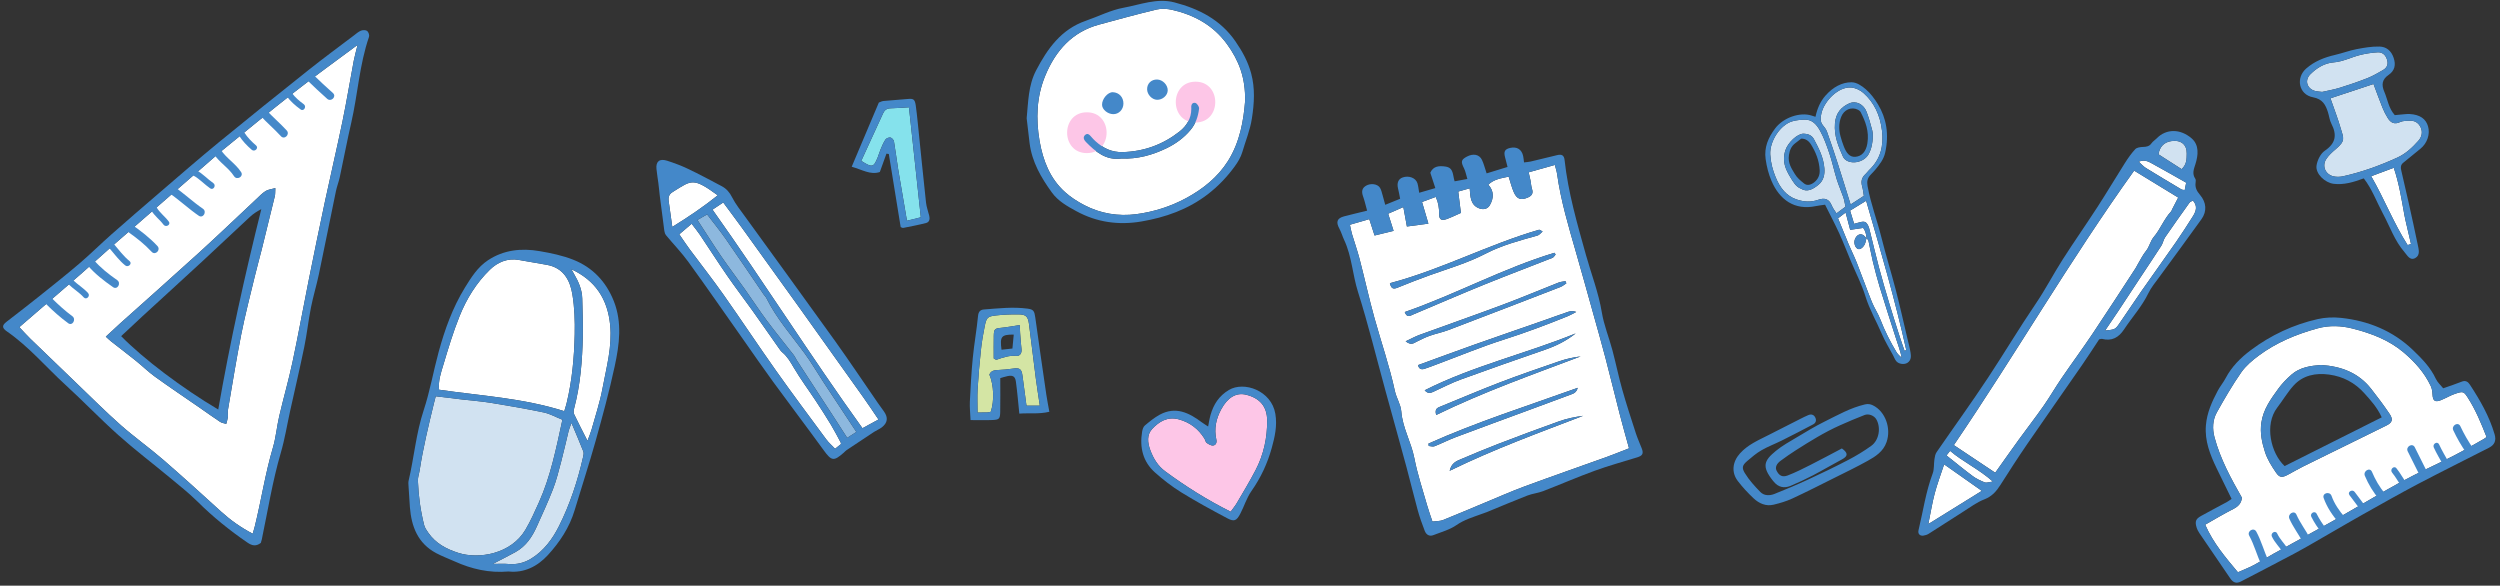 <?xml version="1.0" encoding="UTF-8" standalone="no"?><!DOCTYPE svg PUBLIC "-//W3C//DTD SVG 1.1//EN" "http://www.w3.org/Graphics/SVG/1.1/DTD/svg11.dtd"><svg width="100%" height="100%" viewBox="0 0 1255 294" version="1.1" xmlns="http://www.w3.org/2000/svg" xmlns:xlink="http://www.w3.org/1999/xlink" xml:space="preserve" xmlns:serif="http://www.serif.com/" style="fill-rule:evenodd;clip-rule:evenodd;stroke-linejoin:round;stroke-miterlimit:2;"><rect x="0" y="0" width="1255" height="294" fill="#333333" stroke="none"/><g id="footer_line"><g><path d="M1093.46,99.185c-1.37,2.637 -2.241,4.309 -3.105,5.987c-0.149,0.29 -0.186,0.666 -0.397,0.889c-3.601,3.819 -5.404,8.905 -8.695,12.803c-1.891,2.236 -2.2,4.96 -3.957,7.098c-1.616,1.968 -2.739,4.34 -4.065,6.544c-0.419,0.7 -0.747,1.459 -1.195,2.141c-7.134,10.912 -14.194,21.874 -21.455,32.702c-5.084,7.58 -10.505,14.929 -15.656,22.461c-3.133,4.583 -5.903,9.419 -9.083,13.966c-3.999,5.717 -8.289,11.226 -12.384,16.874c-3.929,5.42 -7.774,10.904 -11.867,16.654c-6.866,-4.582 -13.685,-9.127 -20.781,-13.858c30.949,-45.491 58.266,-92.861 90.511,-137.781c7.412,4.528 14.823,9.058 22.129,13.52" style="fill:#fff;"/><path d="M1056.76,165.942c2.5,-3.694 4.512,-6.612 6.469,-9.566c3.606,-5.443 7.172,-10.909 10.769,-16.358c3.657,-5.541 7.374,-11.043 10.968,-16.626c0.839,-1.307 1.067,-3.014 1.939,-4.29c3.996,-5.84 8.11,-11.606 12.229,-17.36c0.333,-0.466 1.048,-0.663 1.72,-1.063c2.55,2.893 1.481,5.539 -0.142,8.086c-2.703,4.246 -5.406,8.496 -8.277,12.629c-5.748,8.276 -11.648,16.451 -17.413,24.718c-3.809,5.463 -7.45,11.041 -11.251,16.511c-1.926,2.774 -2.163,2.8 -7.011,3.319" style="fill:#fff;"/><path d="M994.869,246.418c-8.902,5.522 -17.451,10.821 -26.838,16.642c1.153,-5.649 1.932,-10.575 3.196,-15.372c1.242,-4.703 2.98,-9.275 4.724,-14.583c6.287,4.424 12.411,8.734 18.918,13.313" style="fill:#fff;"/><path d="M1095.19,84.914c-3.767,-2.413 -7.657,-4.902 -11.644,-7.454c0.665,-3.926 2.896,-6.089 6.426,-6.622c4.922,-0.742 7.867,1.78 7.763,6.279c-0.061,2.561 0.109,5.312 -2.545,7.797" style="fill:#d1e2f1;"/><path d="M1097.46,91.703c-0.239,1.189 -0.478,2.394 -0.741,3.707c-0.735,-0.135 -1.263,-0.099 -1.638,-0.322c-5.966,-3.555 -11.937,-7.108 -17.849,-10.755c-1.176,-0.723 -2.113,-1.831 -3.592,-3.145c2.719,-1.159 4.617,-0.225 6.341,0.712c5.665,3.078 11.253,6.296 17.479,9.803" style="fill:#fff;"/><path d="M977.138,228.643c0.544,-0.699 1.088,-1.398 1.804,-2.319c6.519,5.593 14.281,9.024 21.484,15.422c-2.164,0.267 -3.277,0.755 -4.06,0.434c-2.095,-0.85 -4.22,-1.817 -6.026,-3.156c-4.415,-3.273 -8.657,-6.781 -13.202,-10.381" style="fill:#fff;"/><path d="M977.138,228.643c4.545,3.6 8.787,7.108 13.202,10.381c1.806,1.339 3.931,2.306 6.026,3.156c0.783,0.321 1.896,-0.167 4.06,-0.434c-7.203,-6.398 -14.965,-9.829 -21.484,-15.422c-0.716,0.921 -1.26,1.62 -1.804,2.319m120.317,-136.939c-6.226,-3.509 -11.814,-6.727 -17.476,-9.803c-1.727,-0.937 -3.624,-1.871 -6.342,-0.712c1.477,1.314 2.417,2.42 3.59,3.145c5.913,3.647 11.884,7.2 17.849,10.755c0.377,0.223 0.904,0.186 1.641,0.322c0.261,-1.314 0.501,-2.518 0.738,-3.707m-2.263,-6.79c2.653,-2.486 2.483,-5.237 2.544,-7.798c0.104,-4.499 -2.841,-7.019 -7.763,-6.277c-3.53,0.532 -5.761,2.696 -6.426,6.62c3.987,2.553 7.877,5.043 11.645,7.455m-100.323,161.505c-6.506,-4.581 -12.631,-8.889 -18.919,-13.315c-1.742,5.31 -3.48,9.882 -4.722,14.583c-1.264,4.798 -2.044,9.722 -3.196,15.374c9.387,-5.821 17.935,-11.123 26.837,-16.642m61.893,-80.477c4.848,-0.52 5.085,-0.544 7.011,-3.318c3.801,-5.47 7.442,-11.05 11.251,-16.513c5.765,-8.267 11.665,-16.44 17.412,-24.718c2.872,-4.133 5.575,-8.383 8.278,-12.629c1.622,-2.547 2.692,-5.191 0.142,-8.084c-0.672,0.4 -1.385,0.594 -1.72,1.063c-4.119,5.754 -8.233,11.518 -12.229,17.36c-0.872,1.274 -1.1,2.983 -1.939,4.288c-3.594,5.583 -7.311,11.085 -10.968,16.628c-3.597,5.446 -7.163,10.915 -10.768,16.356c-1.958,2.954 -3.97,5.874 -6.47,9.567m36.702,-66.757c-7.306,-4.464 -14.716,-8.992 -22.129,-13.522c-32.244,44.921 -59.562,92.291 -90.511,137.782c7.094,4.73 13.915,9.277 20.782,13.859c4.092,-5.751 7.935,-11.234 11.866,-16.655c4.095,-5.648 8.385,-11.157 12.384,-16.872c3.18,-4.55 5.95,-9.384 9.083,-13.968c5.151,-7.532 10.572,-14.881 15.654,-22.459c7.264,-10.83 14.323,-21.79 21.457,-32.702c0.448,-0.684 0.776,-1.441 1.195,-2.141c1.326,-2.204 2.449,-4.578 4.065,-6.544c1.757,-2.138 2.066,-4.864 3.957,-7.1c3.292,-3.899 5.094,-8.984 8.695,-12.801c0.209,-0.225 0.248,-0.601 0.397,-0.891c0.862,-1.676 1.736,-3.35 3.105,-5.986m-39.688,71.181c-2.787,4.202 -5.682,8.707 -8.726,13.107c-9.106,13.167 -18.332,26.251 -27.388,39.452c-4.621,6.735 -9.051,13.606 -13.432,20.5c-2.056,3.238 -4.305,5.812 -8.149,7.283c-3.749,1.435 -7.09,3.978 -10.535,6.15c-5.794,3.654 -11.516,7.423 -17.306,11.08c-0.805,0.508 -1.809,0.83 -2.755,0.948c-1.746,0.214 -2.808,-0.948 -2.383,-2.707c2.295,-9.518 3.644,-19.261 7.118,-28.503c0.816,-2.172 0.514,-4.746 0.871,-7.112c0.183,-1.226 0.408,-2.593 1.083,-3.574c8.606,-12.519 17.533,-24.824 25.903,-37.497c8.085,-12.243 15.597,-24.86 23.857,-37.004c4.855,-7.137 8.835,-14.863 13.491,-22.145c5.705,-8.923 11.794,-17.601 17.549,-26.492c4.68,-7.226 9.066,-14.641 13.679,-21.911c1.572,-2.477 3.261,-4.934 5.26,-7.058c0.814,-0.865 2.585,-1.085 3.935,-1.122c1.748,-0.051 3.154,-0.297 4.235,-1.86c0.634,-0.915 1.694,-1.524 2.482,-2.346c4.847,-5.047 12.018,-4.994 17.696,-0.047c3.809,3.318 3.257,8.402 1.861,12.847c-0.818,2.604 -1.796,4.86 -0.064,7.395c0.316,0.46 0.234,1.284 0.144,1.912c-0.355,2.469 0.597,4.278 2.212,6.164c3.238,3.785 3.546,8.269 0.759,12.176c-7.008,9.818 -14.221,19.488 -21.313,29.244c-1.875,2.579 -3.982,5.077 -5.349,7.918c-3.211,6.673 -8.194,12.092 -12.207,18.183c-2.706,4.112 -6.188,6.066 -11.148,4.758c-0.281,-0.075 -0.628,0.109 -1.38,0.261" style="fill:#4488c9;"/></g><g><path d="M924.632,225.12c3.209,2.31 3.098,3.865 0.009,5.511c-4.887,2.603 -9.653,5.435 -14.562,7.998c-3.649,1.907 -7.391,3.661 -11.185,5.26c-3.241,1.368 -6.191,0.735 -8.489,-2.108c-0.069,-0.086 -0.15,-0.159 -0.219,-0.243c-6.01,-7.438 -4.636,-10.331 1.397,-15.261c3.166,-2.586 6.823,-4.596 10.356,-6.704c4.568,-2.728 9.121,-5.515 13.882,-7.873c6.604,-3.271 13.049,-6.954 20.348,-8.674c1.541,-0.362 2.734,-0.188 4.033,0.449c6.253,3.065 9.274,11.549 6.841,18.483c-1.669,4.759 -5.523,7.181 -9.488,9.391c-5.502,3.066 -11.194,5.798 -16.833,8.615c-6.997,3.496 -13.97,7.051 -21.067,10.336c-2.93,1.356 -6.106,2.273 -9.255,3.041c-3.924,0.957 -7.361,-0.609 -10.134,-3.215c-2.833,-2.664 -5.515,-5.555 -7.877,-8.642c-3.376,-4.411 -2.657,-9.727 1.092,-13.89c3.924,-4.357 9.134,-6.562 14.162,-9.119c5.522,-2.808 11.04,-5.621 16.566,-8.418c1.165,-0.589 2.341,-1.161 3.542,-1.667c1.541,-0.652 2.797,-0.206 3.499,1.156c0.707,1.378 0.386,2.736 -1.096,3.52c-5.173,2.728 -10.368,5.416 -15.598,8.031c-3.395,1.697 -6.986,3.027 -10.264,4.918c-2.606,1.504 -4.964,3.494 -7.257,5.471c-2.381,2.053 -2.759,3.347 -1.127,6.01c2.127,3.471 4.946,6.584 7.816,9.508c1.885,1.921 4.672,1.902 7.088,0.937c5.638,-2.255 11.245,-4.608 16.753,-7.157c6.797,-3.143 13.552,-6.392 20.187,-9.856c4.034,-2.106 7.976,-4.477 11.656,-7.148c3.932,-2.855 4.896,-9.152 2.501,-13.282c-1.072,-1.849 -3.763,-2.991 -5.909,-2.159c-4.148,1.604 -8.244,3.348 -12.305,5.158c-7.868,3.506 -15.152,8.062 -22.397,12.67c-2.544,1.618 -5.004,3.375 -7.442,5.152c-2.105,1.533 -2.795,3.371 -2.024,4.926c1.235,2.494 2.867,3.479 5.596,2.436c3.937,-1.505 7.724,-3.427 11.493,-5.331c5.309,-2.684 10.544,-5.514 15.711,-8.23" style="fill:#4488c9;"/></g><g><path d="M282.327,210.709c-3.157,14.541 -5.947,28.472 -11.805,41.521c-2.071,4.612 -4.148,9.259 -6.702,13.61c-7.252,12.37 -23.554,14.933 -33.611,11.746c-6.057,-1.92 -11.482,-4.761 -15.202,-10.139c-0.829,-1.195 -1.736,-2.473 -2.081,-3.843c-1.842,-7.292 -2.858,-14.728 -3.132,-22.241c-0.064,-1.745 0.605,-3.51 0.877,-5.276c1.732,-11.303 4.442,-22.4 7.126,-33.499c0.264,-1.087 0.558,-2.164 0.943,-3.653c4.505,0.548 8.832,1.085 13.161,1.595c4.852,0.569 9.739,0.92 14.553,1.705c8.851,1.446 17.696,2.976 26.47,4.813c3.124,0.656 6.037,2.316 9.403,3.661" style="fill:#d1e2f1;"/><path d="M283.271,206.415c-20.786,-6.621 -41.929,-7.725 -62.865,-10.782c-0.44,-4.635 0.967,-8.521 2.109,-12.33c2.483,-8.297 4.978,-16.631 8.21,-24.653c3.492,-8.667 8.438,-16.683 15.175,-23.235c3.897,-3.788 8.88,-5.975 14.7,-4.9c4.63,0.856 9.281,1.601 13.917,2.432c8.261,1.478 11.638,7.614 12.819,14.838c1.074,6.569 1.317,13.352 1.167,20.024c-0.262,11.609 -1.307,23.182 -4.05,34.525c-0.3,1.239 -0.707,2.451 -1.182,4.081" style="fill:#fff;"/><path d="M286.841,135.154c12.023,5.649 18.146,14.899 19.445,27.891c1.102,11.032 -1.878,21.386 -3.828,31.91c-1.303,7.054 -3.623,13.919 -5.542,20.856c-0.433,1.556 -1.104,3.045 -1.998,5.478c-2.494,-4.92 -4.691,-9.11 -6.715,-13.38c-0.37,-0.78 -0.231,-1.943 0.006,-2.838c3.152,-11.879 4.116,-24.032 4.363,-36.246c0.13,-6.309 -0.131,-12.626 -0.277,-18.939c-0.105,-4.515 -1.88,-8.504 -4.111,-12.322c-0.463,-0.795 -0.897,-1.607 -1.343,-2.41" style="fill:#fff;"/><path d="M286.878,212.287c2.261,5.398 4.194,9.843 5.956,14.356c0.319,0.813 0.063,1.931 -0.148,2.86c-2.733,12.011 -6.593,23.719 -12.102,34.672c-3.168,6.296 -7.489,12.269 -13.853,16.202c-3.625,2.24 -7.438,3.139 -11.666,2.741c-2.168,-0.205 -4.369,-0.036 -7.656,-0.036c4.608,-2.406 8.132,-4.134 11.545,-6.063c5.072,-2.862 8.166,-7.462 10.48,-12.626c2.8,-6.25 5.698,-12.468 8.166,-18.848c1.702,-4.391 2.847,-9.01 4.056,-13.574c1.371,-5.18 2.515,-10.416 3.801,-15.619c0.258,-1.041 0.704,-2.037 1.421,-4.065" style="fill:#d1e2f1;"/><path d="M286.878,212.287c-0.717,2.028 -1.163,3.024 -1.421,4.065c-1.286,5.203 -2.43,10.439 -3.801,15.619c-1.209,4.564 -2.354,9.183 -4.056,13.574c-2.468,6.38 -5.366,12.598 -8.166,18.848c-2.314,5.164 -5.408,9.764 -10.48,12.626c-3.413,1.929 -6.937,3.657 -11.545,6.063c3.287,-0 5.488,-0.169 7.656,0.036c4.228,0.398 8.041,-0.501 11.666,-2.741c6.364,-3.933 10.685,-9.906 13.853,-16.202c5.509,-10.953 9.369,-22.661 12.102,-34.672c0.211,-0.929 0.467,-2.047 0.148,-2.86c-1.762,-4.513 -3.695,-8.958 -5.956,-14.356m-0.038,-77.132c0.448,0.802 0.88,1.612 1.343,2.407c2.231,3.82 4.008,7.809 4.111,12.324c0.148,6.313 0.408,12.63 0.279,18.939c-0.249,12.214 -1.213,24.368 -4.365,36.246c-0.237,0.895 -0.374,2.058 -0.006,2.836c2.026,4.272 4.223,8.462 6.715,13.383c0.895,-2.434 1.565,-3.923 1.998,-5.481c1.921,-6.935 4.239,-13.8 5.544,-20.854c1.948,-10.526 4.93,-20.88 3.826,-31.91c-1.297,-12.994 -7.422,-22.243 -19.445,-27.89m-3.568,71.259c0.474,-1.629 0.88,-2.842 1.182,-4.08c2.743,-11.344 3.788,-22.917 4.048,-34.524c0.152,-6.673 -0.091,-13.457 -1.167,-20.026c-1.182,-7.223 -4.556,-13.36 -12.819,-14.837c-4.634,-0.831 -9.286,-1.575 -13.918,-2.43c-5.818,-1.078 -10.803,1.111 -14.699,4.899c-6.736,6.552 -11.683,14.567 -15.175,23.236c-3.233,8.02 -5.725,16.355 -8.21,24.652c-1.14,3.809 -2.548,7.694 -2.108,12.33c20.935,3.056 42.08,4.16 62.866,10.78m-0.945,4.295c-3.367,-1.345 -6.278,-3.005 -9.403,-3.661c-8.773,-1.837 -17.62,-3.367 -26.471,-4.813c-4.814,-0.785 -9.701,-1.136 -14.551,-1.705c-4.331,-0.51 -8.656,-1.047 -13.161,-1.595c-0.385,1.489 -0.679,2.566 -0.943,3.653c-2.684,11.099 -5.397,22.196 -7.128,33.499c-0.27,1.766 -0.939,3.531 -0.877,5.276c0.275,7.513 1.292,14.949 3.134,22.241c0.343,1.37 1.252,2.648 2.079,3.843c3.72,5.378 9.147,8.219 15.204,10.139c10.057,3.187 26.357,0.624 33.611,-11.746c2.551,-4.353 4.629,-8.998 6.702,-13.61c5.857,-13.049 8.648,-26.98 11.804,-41.521m-27,76.172c-9.809,0.848 -18.598,-1.229 -27.056,-5.042c-3.1,-1.396 -6.317,-2.57 -9.308,-4.167c-9.204,-4.915 -12.442,-13.34 -13.195,-23.124c-0.273,-3.585 -0.486,-7.176 -0.698,-10.765c-0.046,-0.808 -0.131,-1.656 0.047,-2.424c2.77,-11.748 3.733,-23.835 7.571,-35.419c3.17,-9.566 4.871,-19.607 7.538,-29.349c3.069,-11.215 6.998,-22.169 13.108,-32.119c3.145,-5.116 6.436,-10.38 11.59,-13.8c7.91,-5.254 16.812,-6.184 25.916,-4.617c5.764,0.992 11.628,2.199 17.026,4.355c9.631,3.844 16.371,10.942 20.244,20.686c4.331,10.883 2.804,21.934 0.469,32.783c-2.709,12.608 -6.106,25.081 -9.584,37.507c-3.258,11.649 -7.052,23.146 -10.524,34.737c-2.593,8.663 -7.481,16.034 -13.462,22.548c-5.262,5.729 -11.99,9.045 -19.682,8.21" style="fill:#4488c9;"/></g><g><path d="M440.994,210.581c-3.102,1.695 -5.359,2.926 -8.038,4.387c-25.887,-35.969 -49.441,-73.348 -75.286,-109.729c1.83,-1.219 3.409,-2.274 5.393,-3.598c3.336,4.516 6.552,8.783 9.68,13.117c9.651,13.377 19.295,26.764 28.899,40.177c10.649,14.875 21.264,29.772 31.863,44.681c2.435,3.424 4.746,6.939 7.489,10.965" style="fill:#fff;"/><path d="M341.004,117.619c2.236,-1.905 4.033,-3.436 6.208,-5.289c1.588,2.102 2.923,3.709 4.082,5.435c4.635,6.908 9.119,13.919 13.846,20.763c4.052,5.869 8.396,11.536 12.542,17.34c4.426,6.203 8.758,12.469 13.15,18.696c0.563,0.799 1.115,1.662 1.855,2.276c2.568,2.129 4.128,4.889 5.803,7.738c3.378,5.753 7.388,11.133 11.068,16.712c2.601,3.945 5.156,7.923 7.599,11.967c1.743,2.889 3.268,5.909 4.883,8.878c0.072,0.133 0.06,0.313 0.136,0.762c-0.863,0.695 -1.838,1.48 -2.961,2.383c-1.593,-1.683 -3.211,-3.071 -4.446,-4.742c-8.449,-11.431 -16.962,-22.815 -25.174,-34.414c-8.969,-12.664 -17.533,-25.614 -26.479,-38.295c-5.442,-7.719 -11.294,-15.147 -16.924,-22.734c-1.641,-2.212 -3.147,-4.523 -5.188,-7.476" style="fill:#fff;"/><path d="M350.11,110.413c0.75,-0.427 1.317,-0.751 1.886,-1.076c0.835,-0.478 1.667,-0.956 2.965,-1.699c3.16,4.131 6.36,8.016 9.23,12.13c6.457,9.259 12.749,18.632 19.113,27.955c0.461,0.672 1.093,1.25 1.452,1.969c5.034,10.141 12.489,18.586 19.126,27.615c3.377,4.595 6.239,9.565 9.375,14.339c5.45,8.299 10.933,16.577 16.628,25.201c-1.525,0.978 -2.824,1.809 -4.596,2.946c-2.538,-3.946 -4.963,-7.736 -7.411,-11.507c-2.045,-3.153 -4.122,-6.283 -6.173,-9.43c-3.923,-6.013 -7.838,-12.03 -11.746,-18.055c-0.531,-0.821 -0.893,-1.766 -1.491,-2.534c-4.501,-5.787 -9.152,-11.461 -13.532,-17.339c-3.794,-5.094 -7.252,-10.432 -10.926,-15.612c-3.974,-5.602 -8.131,-11.072 -12.014,-16.733c-3.96,-5.781 -7.684,-11.726 -11.886,-18.17" style="fill:#8db8de;"/><path d="M337.497,113.904c-0.723,-5.154 -1.296,-9.136 -1.834,-13.123c-0.264,-1.973 0.362,-3.542 2.208,-4.494c0.142,-0.076 0.262,-0.199 0.4,-0.284c8.978,-5.549 9.676,-6.992 22.044,2.048c-7.039,5.632 -14.327,10.6 -22.818,15.853" style="fill:#fff;"/><path d="M337.497,113.904c8.491,-5.253 15.779,-10.221 22.818,-15.853c-12.368,-9.04 -13.066,-7.597 -22.044,-2.048c-0.138,0.085 -0.258,0.208 -0.4,0.284c-1.846,0.952 -2.472,2.521 -2.208,4.494c0.538,3.987 1.111,7.969 1.834,13.123m12.613,-3.491c4.201,6.444 7.925,12.389 11.886,18.171c3.883,5.66 8.039,11.131 12.013,16.733c3.676,5.18 7.134,10.518 10.928,15.611c4.378,5.877 9.031,11.55 13.532,17.34c0.596,0.766 0.958,1.711 1.491,2.534c3.906,6.025 7.823,12.042 11.744,18.055c2.051,3.147 4.13,6.275 6.173,9.428c2.449,3.772 4.873,7.562 7.411,11.508c1.774,-1.136 3.071,-1.967 4.596,-2.946c-5.694,-8.625 -11.176,-16.901 -16.628,-25.2c-3.136,-4.777 -5.998,-9.747 -9.375,-14.341c-6.637,-9.027 -14.092,-17.474 -19.126,-27.613c-0.357,-0.719 -0.988,-1.298 -1.451,-1.969c-6.364,-9.324 -12.655,-18.698 -19.114,-27.957c-2.868,-4.114 -6.07,-7.997 -9.23,-12.131c-1.297,0.744 -2.13,1.224 -2.963,1.702c-0.569,0.324 -1.138,0.649 -1.887,1.075m-9.106,7.205c2.042,2.953 3.548,5.266 5.189,7.477c5.63,7.588 11.482,15.016 16.924,22.733c8.946,12.683 17.508,25.633 26.479,38.297c8.211,11.598 16.723,22.983 25.172,34.412c1.237,1.671 2.853,3.061 4.448,4.742c1.123,-0.901 2.098,-1.686 2.961,-2.383c-0.076,-0.449 -0.066,-0.629 -0.138,-0.762c-1.613,-2.967 -3.138,-5.987 -4.883,-8.878c-2.441,-4.042 -4.998,-8.02 -7.599,-11.965c-3.678,-5.581 -7.688,-10.959 -11.069,-16.714c-1.673,-2.849 -3.234,-5.609 -5.8,-7.738c-0.74,-0.612 -1.292,-1.475 -1.857,-2.276c-4.39,-6.226 -8.722,-12.493 -13.148,-18.694c-4.147,-5.806 -8.49,-11.471 -12.544,-17.34c-4.725,-6.844 -9.21,-13.857 -13.846,-20.763c-1.157,-1.728 -2.492,-3.333 -4.08,-5.437c-2.176,1.855 -3.974,3.386 -6.209,5.289m99.99,92.962c-2.744,-4.025 -5.055,-7.539 -7.49,-10.964c-10.598,-14.908 -21.212,-29.807 -31.863,-44.682c-9.602,-13.413 -19.246,-26.8 -28.899,-40.177c-3.126,-4.332 -6.344,-8.6 -9.678,-13.115c-1.985,1.322 -3.563,2.377 -5.393,3.597c25.845,36.38 49.399,73.759 75.284,109.73c2.679,-1.462 4.938,-2.693 8.039,-4.389m-111.441,-125.745c-0.399,-3.74 1.515,-5.381 5.296,-4.167c3.576,1.146 7.132,2.464 10.515,4.082c5.736,2.745 11.354,5.736 16.969,8.724c2.332,1.242 3.931,3.086 5.194,5.592c1.751,3.468 4.264,6.561 6.56,9.739c15.031,20.792 30.168,41.508 45.11,62.365c7.313,10.207 14.272,20.663 21.405,30.995c1.018,1.48 2.094,2.919 3.141,4.378c2.197,3.064 1.88,5.71 -1.117,8.011c-1.154,0.886 -2.569,1.415 -3.792,2.215c-4.619,3.024 -9.215,6.084 -13.802,9.153c-0.539,0.362 -0.971,0.876 -1.463,1.311c-5.081,4.484 -6.147,4.198 -10.146,-1.309c-8.348,-11.499 -16.951,-22.816 -25.335,-34.292c-5.111,-6.992 -10.01,-14.142 -15.001,-21.221c-9.137,-12.962 -18.161,-26.005 -27.462,-38.845c-3.42,-4.718 -7.515,-8.946 -11.243,-13.447c-0.489,-0.596 -0.787,-1.469 -0.893,-2.25c-0.649,-4.684 -1.152,-9.386 -1.829,-14.062c-0.677,-4.668 -0.872,-8.549 -1.633,-13.204" style="fill:#4488c9;"/></g><g><path d="M1169.88,49.348c7.402,-2.458 14.271,-4.74 21.616,-7.18c1.656,4.39 3.014,8.182 4.524,11.915c0.726,1.794 1.614,3.553 2.648,5.19c1.449,2.301 3.299,3.378 6.184,1.999c1.388,-0.664 3.171,-0.599 4.786,-0.681c2.532,-0.125 4.433,1.036 5.518,3.322c1.193,2.517 0.48,4.966 -1.197,6.83c-3.024,3.366 -6.247,6.423 -10.574,8.396c-8.771,4.003 -17.755,7.258 -27.154,9.342c-1.536,0.342 -3.272,0.395 -4.795,0.05c-4.118,-0.93 -5.943,-5.232 -3.627,-8.736c1.237,-1.864 2.978,-3.467 4.719,-4.914c5.095,-4.231 3.904,-5.632 2.567,-10.265c-1.444,-4.992 -3.344,-9.856 -5.215,-15.268" style="fill:#d1e2f1;"/><path d="M1165.71,46.143c-1.634,-0.213 -2.633,-0.226 -3.563,-0.484c-4.086,-1.136 -5.345,-5.374 -2.356,-8.371c3.191,-3.198 7.195,-5.608 11.575,-5.955c4.887,-0.385 9.014,-2.653 13.559,-3.765c2.815,-0.689 5.735,-1.123 8.631,-1.297c2.328,-0.141 3.914,1.198 4.688,3.53c0.806,2.422 0.077,4.201 -2.019,5.394c-2.519,1.438 -5.042,2.944 -7.728,4.005c-4.547,1.796 -9.185,3.392 -13.857,4.835c-3.105,0.96 -6.337,1.51 -8.93,2.108" style="fill:#d1e2f1;"/><path d="M1208.62,123.022c-7.007,-10.994 -11.725,-23.226 -18.281,-34.56c3.862,-1.441 7.457,-2.784 11.331,-4.232c2.642,7.704 3.877,15.703 5.322,23.655c0.319,1.756 0.744,3.498 1.144,5.241c0.715,3.117 1.449,6.229 2.176,9.344c-0.565,0.186 -1.129,0.368 -1.692,0.552" style="fill:#fff;"/><path d="M1208.62,123.022c0.563,-0.184 1.127,-0.366 1.692,-0.552c-0.727,-3.115 -1.461,-6.227 -2.176,-9.344c-0.4,-1.743 -0.825,-3.485 -1.144,-5.241c-1.445,-7.952 -2.68,-15.951 -5.322,-23.655c-3.874,1.448 -7.469,2.791 -11.331,4.232c6.556,11.334 11.274,23.566 18.281,34.56m-42.912,-76.88c2.593,-0.597 5.825,-1.147 8.931,-2.107c4.672,-1.444 9.31,-3.039 13.856,-4.834c2.687,-1.062 5.209,-2.568 7.728,-4.004c2.097,-1.195 2.825,-2.974 2.019,-5.397c-0.774,-2.331 -2.36,-3.67 -4.687,-3.528c-2.897,0.173 -5.816,0.607 -8.631,1.298c-4.545,1.111 -8.673,3.378 -13.56,3.763c-4.379,0.347 -8.386,2.758 -11.574,5.954c-2.99,2.998 -1.73,7.235 2.355,8.371c0.93,0.26 1.93,0.272 3.563,0.484m4.173,3.206c1.87,5.412 3.771,10.276 5.215,15.268c1.337,4.632 2.528,6.036 -2.567,10.266c-1.741,1.446 -3.483,3.049 -4.719,4.913c-2.316,3.506 -0.49,7.806 3.627,8.736c1.523,0.345 3.258,0.292 4.795,-0.048c9.399,-2.086 18.383,-5.34 27.154,-9.344c4.327,-1.973 7.55,-5.031 10.574,-8.396c1.676,-1.863 2.39,-4.311 1.197,-6.831c-1.085,-2.285 -2.986,-3.446 -5.519,-3.321c-1.612,0.082 -3.397,0.017 -4.785,0.681c-2.886,1.379 -4.733,0.302 -6.184,-1.999c-1.034,-1.637 -1.922,-3.396 -2.648,-5.19c-1.509,-3.733 -2.869,-7.525 -4.525,-11.915c-7.343,2.44 -14.213,4.722 -21.615,7.18m16.731,40.197c-5.15,1.905 -9.965,3.362 -15.153,2.728c-4.344,-0.533 -9.177,-5.091 -8.564,-9.162c0.402,-2.68 2.009,-6.002 4.15,-7.443c5.63,-3.798 6.154,-8.068 3.269,-13.652c-0.881,-1.706 -1.072,-3.758 -1.662,-5.625c-1.203,-3.803 -2.709,-6.66 -7.552,-7.561c-7.189,-1.341 -8.701,-9.775 -3.416,-14.409c4.183,-3.663 9.12,-5.605 14.454,-6.84c3.639,-0.842 7.167,-2.189 10.824,-2.897c3.803,-0.736 7.715,-1.407 11.556,-1.309c3.377,0.09 5.89,2.051 7.093,5.663c1.219,3.665 0.497,6.478 -2.565,8.591c-3.263,2.25 -3.644,4.919 -2.134,8.413c1.669,3.856 2.127,8.244 5.264,11.76c1.169,-0.113 2.434,-0.257 3.701,-0.354c1.295,-0.099 2.606,-0.279 3.892,-0.199c4.989,0.309 7.996,2.382 9.1,6.142c1.155,3.934 -0.393,8.507 -3.794,11.267c-2.891,2.351 -5.757,4.735 -8.667,7.063c-1.597,1.278 -1.216,2.839 -0.833,4.471c1.224,5.233 2.447,10.471 3.612,15.719c1.546,6.977 3.081,13.96 4.532,20.959c0.495,2.385 1.343,5.302 -1.3,6.691c-2.663,1.402 -3.945,-1.36 -5.404,-3.037c-4.907,-5.644 -7.256,-12.715 -10.725,-19.163c-3.208,-5.958 -5.492,-12.457 -9.678,-17.816" style="fill:#4488c9;"/></g><g><path d="M617.803,256.878c-11.874,-5.938 -22.624,-12.71 -32.879,-20.275c-3.672,-2.706 -5.95,-6.479 -7.493,-10.692c-1.348,-3.682 -1.815,-7.624 1.006,-10.638c3.427,-3.658 7.65,-6.234 13.123,-4.811c5.658,1.472 9.981,4.765 13.066,9.699c0.43,0.689 0.533,1.726 1.117,2.144c0.943,0.679 2.215,1.451 3.247,1.325c1.44,-0.174 1.933,-1.513 1.592,-3.048c-1.19,-5.355 -0.106,-10.378 2.458,-15.113c3.274,-6.037 7.565,-8.519 12.446,-7.337c6.806,1.645 10.552,5.82 10.624,12.797c0.091,8.75 -1.726,17.21 -5.776,25.012c-2.93,5.651 -6.252,11.105 -9.463,16.61c-0.816,1.396 -1.871,2.654 -3.068,4.327" style="fill:#fdc6e7;"/><path d="M617.803,256.878c1.197,-1.673 2.252,-2.931 3.068,-4.327c3.211,-5.505 6.533,-10.959 9.463,-16.61c4.05,-7.802 5.867,-16.262 5.776,-25.012c-0.072,-6.977 -3.818,-11.152 -10.624,-12.797c-4.881,-1.182 -9.172,1.3 -12.446,7.337c-2.564,4.735 -3.648,9.758 -2.458,15.113c0.341,1.535 -0.152,2.874 -1.592,3.048c-1.032,0.126 -2.304,-0.646 -3.247,-1.325c-0.584,-0.418 -0.687,-1.455 -1.117,-2.144c-3.085,-4.934 -7.408,-8.227 -13.066,-9.699c-5.473,-1.423 -9.696,1.153 -13.123,4.811c-2.821,3.014 -2.354,6.956 -1.006,10.638c1.543,4.213 3.821,7.986 7.493,10.692c10.255,7.565 21.005,14.337 32.879,20.275m-11.317,-42.764c0.334,-1.658 0.609,-3.735 1.175,-5.727c1.515,-5.334 4.249,-9.652 9.258,-12.626c7.598,-4.511 21.316,0.307 23.298,11.941c1.028,6.025 -0.275,11.672 -1.823,17.258c-2.136,7.724 -5.505,14.914 -10.173,21.557c-2.401,3.42 -3.634,7.64 -5.607,11.389c-1.888,3.585 -3.071,4.105 -6.582,2.238c-7.763,-4.133 -15.511,-8.331 -22.991,-12.95c-4.689,-2.895 -9.116,-6.334 -13.237,-10.004c-6.115,-5.452 -7.779,-12.613 -6.457,-20.531c0.181,-1.079 0.581,-2.399 1.353,-3.044c2.36,-1.977 4.788,-3.97 7.476,-5.431c7.987,-4.34 14.735,-0.975 21.16,3.839c0.922,0.691 1.923,1.281 3.15,2.091" style="fill:#4488c9;"/></g><g><path d="M456.293,53.86c2.014,18.692 3.957,36.682 5.954,55.224c-1.942,0.48 -4.23,1.046 -6.954,1.721c-1.535,-8.978 -3.02,-17.427 -4.412,-25.891c-0.759,-4.625 -1.294,-9.287 -2.098,-13.902c-0.133,-0.771 -1.03,-1.81 -1.738,-1.964c-0.759,-0.163 -2.071,0.323 -2.511,0.96c-1.011,1.459 -1.7,3.157 -2.408,4.805c-0.578,1.347 -0.954,2.781 -1.506,4.141c-2.077,5.139 -2.733,5.315 -8.272,1.819c3.623,-7.887 7.299,-15.845 10.928,-23.821c0.755,-1.66 1.842,-2.54 3.75,-2.578c2.919,-0.055 5.833,-0.313 9.267,-0.514" style="fill:#85e2ec;"/><path d="M456.293,53.86c-3.434,0.201 -6.348,0.459 -9.267,0.514c-1.908,0.038 -2.995,0.918 -3.75,2.578c-3.629,7.976 -7.305,15.934 -10.928,23.821c5.539,3.496 6.195,3.32 8.272,-1.819c0.552,-1.36 0.928,-2.794 1.506,-4.141c0.708,-1.648 1.397,-3.346 2.408,-4.805c0.44,-0.637 1.752,-1.123 2.511,-0.96c0.708,0.154 1.605,1.193 1.738,1.964c0.804,4.615 1.339,9.277 2.098,13.902c1.392,8.464 2.877,16.913 4.412,25.891c2.724,-0.675 5.012,-1.241 6.954,-1.721c-1.997,-18.542 -3.94,-36.532 -5.954,-55.224m-15.119,-2.364c0.507,-0.18 1.394,-0.704 2.322,-0.795c4.031,-0.396 8.079,-0.611 12.108,-0.999c2.99,-0.291 3.659,0.132 4.109,3.281c0.37,2.59 0.65,5.192 0.92,7.793c1.403,13.633 2.745,27.268 4.228,40.892c0.245,2.253 1.077,4.44 1.622,6.663c0.396,1.609 0.115,3.17 -1.592,3.614c-3.771,0.979 -7.61,1.7 -11.434,2.46c-0.41,0.082 -0.907,-0.265 -1.315,-0.398c-1.994,-12.296 -3.976,-24.499 -5.954,-36.698c-0.397,-0.057 -0.791,-0.112 -1.188,-0.17c-1.043,2.89 -2.086,5.781 -3.323,9.211c-4.693,1.61 -8.883,-1.191 -14.121,-2.644c4.644,-10.983 9.052,-21.411 13.618,-32.21" style="fill:#4488c9;"/></g><g><path d="M727.717,236.34c22.402,-10.944 44.772,-19.074 67.006,-27.6c-4.065,0.559 -8.062,1.326 -11.848,2.674c-10.31,3.671 -20.559,7.514 -30.776,11.431c-6.257,2.4 -12.438,5.004 -18.608,7.62c-2.292,0.975 -4.82,1.867 -5.774,5.875m-6.742,-28.021c23.797,-11.608 48.227,-20.24 72.498,-29.397c-3.727,0.45 -7.351,1.263 -10.839,2.464c-9.883,3.409 -19.781,6.795 -29.542,10.53c-10.065,3.849 -19.977,8.102 -29.96,12.163c-1.531,0.624 -3.077,1.189 -2.157,4.24m70.038,-40.96c-24.893,10.19 -51.359,16.211 -75.824,28.558c1.783,2.05 3.21,1.278 4.699,0.597c4.458,-2.045 8.83,-4.327 13.424,-6.004c14.11,-5.144 28.285,-10.11 42.48,-15.017c5.528,-1.913 10.636,-4.487 15.221,-8.134m-85.834,-10.718c1.139,3.13 2.848,1.813 4.403,1.157c11.865,-5 23.679,-10.129 35.607,-14.976c11.323,-4.6 22.772,-8.891 34.139,-13.383c0.65,-0.256 1.068,-1.1 1.597,-1.669c-0.194,-0.29 -0.383,-0.582 -0.577,-0.873c-25.733,7.755 -49.418,20.794 -75.169,29.744m11.902,66.045c0.045,0.396 0.093,0.795 0.142,1.193c0.96,0.07 2.049,0.47 2.855,0.152c3.638,-1.434 7.136,-3.233 10.795,-4.614c11.915,-4.488 23.876,-8.849 35.821,-13.261c7.195,-2.657 14.398,-5.302 21.58,-7.993c1.365,-0.513 2.991,-0.833 3.759,-3.479c-25.595,9.184 -50.807,17.176 -74.952,28.002m-19.362,-80.52c0.679,2.919 1.872,3.035 3.763,2.27c5.283,-2.136 10.587,-4.232 15.948,-6.159c9.503,-3.416 19.227,-6.205 28.258,-10.896c8.269,-4.296 17.26,-6.652 26.187,-9.151c0.861,-0.24 1.523,-1.196 2.528,-2.027c-0.98,-0.486 -1.477,-0.958 -1.809,-0.863c-25.4,7.35 -48.887,19.961 -74.875,26.826m7.912,29.169c2.764,2.183 4.05,0.948 5.486,0.223c2.17,-1.096 4.361,-2.191 6.643,-3.001c3.061,-1.088 6.29,-1.718 9.323,-2.871c18.779,-7.146 37.529,-14.373 56.272,-21.618c1.066,-0.411 1.978,-1.219 2.963,-1.843c-0.146,-0.359 -0.29,-0.716 -0.435,-1.074c-1.166,0.226 -2.403,0.277 -3.49,0.704c-9.429,3.71 -18.768,7.659 -28.258,11.205c-13.789,5.15 -27.686,9.998 -41.514,15.042c-2.178,0.797 -4.228,1.943 -6.99,3.233m6.237,11.941c0.372,1.86 1.544,2.416 3.215,1.885c2.017,-0.645 3.989,-1.432 5.975,-2.174c11.306,-4.217 22.471,-8.872 33.955,-12.527c10.898,-3.473 21.555,-7.489 32.13,-11.778c1.421,-0.577 2.747,-1.385 4.118,-2.086c-1.515,-0.566 -2.798,-0.48 -3.976,-0.084c-4.167,1.408 -8.295,2.938 -12.447,4.388c-11.552,4.034 -23.131,8.003 -34.662,12.091c-9.343,3.313 -18.638,6.766 -28.308,10.285m105.908,41.777c-3.989,1.548 -7.603,3.037 -11.277,4.361c-13.665,4.915 -27.387,9.678 -41.015,14.705c-6.724,2.479 -13.292,5.393 -19.917,8.142c-7.078,2.934 -14.115,5.973 -21.233,8.811c-1.462,0.582 -3.198,0.474 -5.258,0.745c-0.922,-2.802 -1.92,-5.497 -2.703,-8.257c-2.214,-7.821 -4.828,-15.574 -6.364,-23.529c-1.55,-8.036 -5.926,-15.178 -6.56,-23.496c-0.265,-3.478 -2.473,-6.762 -3.221,-10.258c-2.67,-12.459 -6.88,-24.474 -10.275,-36.72c-2.699,-9.732 -4.858,-19.611 -7.396,-29.389c-1.108,-4.265 -2.595,-8.432 -3.851,-12.658c-0.412,-1.381 -0.639,-2.815 -1.053,-4.68c3.259,-0.948 6.304,-1.834 9.722,-2.83c0.916,2.839 1.751,5.433 2.654,8.23c3.099,-0.756 6.036,-1.473 9.554,-2.331c-0.92,-2.91 -1.781,-5.62 -2.727,-8.61c2.488,-1.087 4.82,-2.107 7.62,-3.329c0.631,3.452 1.18,6.457 1.781,9.75c3.367,-0.448 6.705,-0.891 10.801,-1.436c-1.083,-3.686 -2.092,-7.117 -3.198,-10.877c2.458,-0.905 4.56,-1.677 6.899,-2.54c1.329,2.912 1.705,5.67 1.686,8.595c-0.021,2.747 1.131,3.487 3.758,2.54c2.284,-0.823 4.473,-1.914 7.176,-3.094c-0.406,-3.27 -0.833,-6.696 -1.337,-10.738c1.585,-0.448 3.513,-0.99 5.747,-1.622c0.279,4.374 0.448,8.542 4.932,10.122c1.827,0.641 3.997,0.415 5.183,-1.669c1.991,-3.508 2.183,-6.977 -0.782,-10.289c2.933,-2.781 6.495,-3.214 10.232,-4.012c0.859,2.661 1.491,5.323 2.568,7.787c1.546,3.539 3.604,4.19 7.028,2.693c1.894,-0.831 2.867,-1.99 2.142,-4.222c-0.446,-1.387 -0.503,-2.897 -0.783,-4.34c-0.243,-1.252 -0.552,-2.493 -0.913,-4.096c4.373,-1.237 8.546,-2.416 13.133,-3.714c0.46,1.825 0.937,3.168 1.13,4.551c1.887,13.487 5.784,26.484 9.545,39.522c2.804,9.716 5.496,19.466 8.218,29.207c2.198,7.868 4.448,15.725 6.519,23.624c2.529,9.632 4.86,19.312 7.349,28.952c1.375,5.329 2.899,10.619 4.486,16.399" style="fill:#fff;"/><path d="M817.776,225.053c-1.588,-5.78 -3.111,-11.07 -4.485,-16.399c-2.49,-9.64 -4.82,-19.32 -7.348,-28.952c-2.074,-7.899 -4.323,-15.754 -6.522,-23.623c-2.72,-9.742 -5.412,-19.492 -8.217,-29.208c-3.76,-13.038 -7.658,-26.034 -9.546,-39.522c-0.193,-1.383 -0.669,-2.726 -1.13,-4.551c-4.587,1.297 -8.76,2.477 -13.133,3.714c0.363,1.605 0.672,2.843 0.915,4.095c0.279,1.444 0.337,2.956 0.783,4.341c0.725,2.232 -0.25,3.393 -2.143,4.222c-3.424,1.497 -5.482,0.846 -7.028,-2.694c-1.076,-2.464 -1.708,-5.123 -2.569,-7.786c-3.735,0.798 -7.297,1.231 -10.23,4.012c2.963,3.314 2.773,6.781 0.78,10.288c-1.186,2.085 -3.356,2.313 -5.181,1.67c-4.486,-1.58 -4.655,-5.748 -4.934,-10.122c-2.234,0.632 -4.159,1.174 -5.745,1.622c0.502,4.044 0.931,7.468 1.337,10.738c-2.705,1.18 -4.892,2.271 -7.176,3.094c-2.627,0.947 -3.781,0.207 -3.76,-2.54c0.021,-2.925 -0.354,-5.683 -1.686,-8.595c-2.339,0.863 -4.439,1.635 -6.897,2.54c1.106,3.76 2.113,7.191 3.196,10.877c-4.095,0.544 -7.434,0.988 -10.799,1.436c-0.601,-3.293 -1.151,-6.298 -1.783,-9.75c-2.798,1.223 -5.131,2.242 -7.618,3.329c0.946,2.991 1.806,5.7 2.726,8.612c-3.517,0.857 -6.455,1.572 -9.555,2.329c-0.901,-2.798 -1.738,-5.391 -2.652,-8.229c-3.42,0.994 -6.463,1.88 -9.722,2.829c0.414,1.864 0.642,3.3 1.053,4.679c1.256,4.229 2.743,8.394 3.851,12.659c2.538,9.778 4.695,19.657 7.394,29.39c3.396,12.245 7.605,24.26 10.276,36.719c0.749,3.496 2.957,6.779 3.221,10.258c0.633,8.318 5.009,15.462 6.559,23.495c1.537,7.956 4.151,15.709 6.364,23.53c0.784,2.76 1.782,5.455 2.705,8.257c2.06,-0.271 3.796,-0.163 5.257,-0.745c7.117,-2.838 14.154,-5.875 21.234,-8.812c6.626,-2.746 13.193,-5.662 19.917,-8.141c13.626,-5.027 27.35,-9.788 41.015,-14.705c3.673,-1.322 7.286,-2.813 11.276,-4.361m-131.489,-119.297c-0.791,-2.851 -1.271,-5.065 -2.031,-7.178c-0.886,-2.471 -0.524,-4.154 1.485,-5.343c2.346,-1.389 5.85,-0.937 7.043,1.092c0.647,1.099 0.903,2.436 1.279,3.682c0.415,1.372 0.766,2.764 1.324,4.811c2.566,-1.044 4.752,-1.933 7.479,-3.043c-0.358,-1.777 -0.629,-3.456 -1.039,-5.099c-0.7,-2.817 0.104,-4.831 2.341,-5.611c3.095,-1.079 6.563,0.237 7.386,2.929c0.421,1.375 0.537,2.842 0.882,4.775c2.73,-0.795 5.158,-1.499 8.092,-2.355c-0.893,-2.733 -1.678,-5.136 -2.517,-7.701c1.453,-3.354 4.365,-3.587 7.673,-3.092c4.079,0.611 3.517,4.133 4.524,7.394c1.93,-0.353 3.878,-0.709 6.404,-1.172c-0.631,-2.083 -0.912,-3.836 -1.671,-5.346c-1.667,-3.317 -1.533,-4.292 1.374,-5.857c3.186,-1.719 6.29,-1.176 7.612,1.601c0.967,2.029 1.498,4.268 2.354,6.793c3.564,-1.095 6.912,-2.123 10.496,-3.223c-0.48,-1.884 -0.871,-3.439 -1.275,-4.989c-0.723,-2.775 -0.04,-3.982 2.604,-4.57c3.382,-0.755 5.774,0.717 6.507,4.06c0.205,0.935 0.267,1.904 0.445,3.219c1.279,-0.167 2.351,-0.213 3.375,-0.454c4.454,-1.045 8.889,-2.172 13.341,-3.221c2.316,-0.544 3.394,0.19 3.644,2.5c1.777,16.306 6.349,31.971 10.74,47.693c2.679,9.583 6.326,18.866 7.962,28.789c1.051,6.385 3.585,12.518 5.265,18.815c1.768,6.623 3.132,13.355 4.991,19.95c2.077,7.357 4.466,14.629 6.82,21.904c0.849,2.623 2.026,5.139 3.008,7.722c0.935,2.457 0.319,3.538 -2.231,4.327c-7.159,2.212 -14.399,4.207 -21.433,6.765c-8.724,3.175 -17.247,6.897 -25.912,10.235c-2.553,0.983 -5.389,1.235 -7.938,2.225c-6.82,2.652 -13.554,5.528 -20.328,8.303c-0.906,0.37 -1.849,0.651 -2.769,0.99c-4.264,1.571 -8.561,2.821 -12.457,5.522c-3.409,2.36 -7.679,3.502 -11.621,5.05c-2.035,0.8 -3.583,-0.317 -4.281,-2.093c-1.362,-3.48 -2.601,-7.028 -3.594,-10.632c-1.949,-7.047 -3.622,-14.172 -5.536,-21.23c-3.456,-12.749 -7.016,-25.468 -10.514,-38.206c-4.587,-16.7 -8.699,-33.552 -13.914,-50.055c-2.705,-8.565 -3.047,-17.693 -6.886,-25.906c-0.893,-1.911 -1.468,-3.98 -2.466,-5.826c-1.758,-3.263 -1.144,-5.142 2.371,-6.078c3.614,-0.961 7.256,-1.8 11.592,-2.866" style="fill:#4488c9;"/><path d="M711.867,183.276c9.672,-3.518 18.965,-6.973 28.31,-10.285c11.531,-4.089 23.108,-8.056 34.66,-12.091c4.154,-1.451 8.282,-2.982 12.449,-4.389c1.178,-0.397 2.461,-0.482 3.974,0.085c-1.369,0.7 -2.695,1.508 -4.116,2.085c-10.577,4.291 -21.234,8.307 -32.132,11.778c-11.484,3.657 -22.647,8.312 -33.952,12.529c-1.986,0.74 -3.959,1.527 -5.978,2.172c-1.671,0.531 -2.843,-0.025 -3.215,-1.884" style="fill:#4488c9;"/><path d="M705.632,171.335c2.762,-1.29 4.81,-2.436 6.99,-3.233c13.828,-5.044 27.725,-9.892 41.512,-15.042c9.49,-3.546 18.829,-7.493 28.26,-11.205c1.087,-0.427 2.322,-0.478 3.49,-0.704c0.145,0.358 0.289,0.715 0.433,1.074c-0.983,0.624 -1.897,1.432 -2.961,1.843c-18.744,7.245 -37.493,14.472 -56.272,21.618c-3.033,1.153 -6.262,1.783 -9.323,2.871c-2.284,0.81 -4.475,1.907 -6.643,3.001c-1.436,0.725 -2.722,1.96 -5.486,-0.223" style="fill:#4488c9;"/><path d="M697.718,142.165c25.988,-6.865 49.475,-19.476 74.877,-26.824c0.33,-0.097 0.827,0.377 1.81,0.863c-1.008,0.829 -1.668,1.785 -2.529,2.026c-8.927,2.498 -17.92,4.856 -26.189,9.152c-9.031,4.689 -18.755,7.478 -28.256,10.894c-5.363,1.928 -10.665,4.026 -15.949,6.161c-1.892,0.765 -3.085,0.649 -3.764,-2.272" style="fill:#4488c9;"/><path d="M717.08,222.685c24.146,-10.825 49.359,-18.817 74.954,-28.002c-0.77,2.646 -2.395,2.967 -3.761,3.479c-7.182,2.692 -14.384,5.336 -21.579,7.994c-11.945,4.412 -23.905,8.773 -35.822,13.261c-3.657,1.381 -7.157,3.179 -10.795,4.613c-0.806,0.319 -1.895,-0.081 -2.855,-0.151c-0.047,-0.399 -0.097,-0.797 -0.142,-1.194" style="fill:#4488c9;"/><path d="M705.18,156.642c25.75,-8.952 49.435,-21.989 75.169,-29.744c0.193,0.29 0.383,0.581 0.576,0.871c-0.529,0.571 -0.946,1.413 -1.597,1.671c-11.366,4.492 -22.816,8.783 -34.139,13.383c-11.927,4.846 -23.741,9.976 -35.607,14.974c-1.555,0.658 -3.264,1.973 -4.402,-1.155" style="fill:#4488c9;"/><path d="M791.013,167.359c-4.585,3.646 -9.693,6.222 -15.221,8.134c-14.194,4.907 -28.37,9.874 -42.479,15.018c-4.594,1.675 -8.969,3.959 -13.425,6.004c-1.489,0.681 -2.915,1.453 -4.7,-0.598c24.466,-12.349 50.932,-18.368 75.825,-28.558" style="fill:#4488c9;"/><path d="M720.976,208.318c-0.92,-3.049 0.626,-3.614 2.156,-4.238c9.982,-4.063 19.895,-8.314 29.96,-12.163c9.762,-3.735 19.66,-7.121 29.543,-10.53c3.488,-1.2 7.111,-2.016 10.839,-2.464c-24.271,9.155 -48.702,17.79 -72.498,29.395" style="fill:#4488c9;"/><path d="M727.717,236.34c0.954,-4.008 3.482,-4.9 5.774,-5.875c6.17,-2.616 12.351,-5.22 18.608,-7.62c10.217,-3.917 20.466,-7.76 30.776,-11.431c3.786,-1.348 7.783,-2.115 11.848,-2.674c-22.234,8.526 -44.604,16.656 -67.006,27.6" style="fill:#4488c9;"/></g><g><path d="M904.014,94.685c3.152,2.002 6.09,0.302 8.77,-1.851c2.633,-2.113 3.32,-5.164 3.051,-8.395c-0.468,-5.641 -2.909,-10.139 -5.284,-14.629c-1.008,-1.904 -2.976,-2.656 -5.121,-2.702c-3.125,-0.065 -7.87,4.423 -9.15,8.295c-1.856,5.623 0.153,9.699 2.491,13.583c1.401,2.327 2.806,4.795 5.243,5.699m22.419,9.08c-1.543,1.135 -2.895,2.13 -4.533,3.336c-0.817,-1.334 -1.786,-2.503 -2.352,-3.924c-1.305,-3.284 -3.556,-4.033 -6.817,-2.877c-3.8,1.346 -7.382,0.999 -10.85,-0.182c-5.167,-1.756 -8.275,-5.762 -10.477,-11.071c-1.497,-3.608 -2.505,-7.323 -2.733,-11.446c-0.371,-6.741 5.051,-15.013 11.142,-16.732c2.047,-0.576 4.167,-0.753 6.221,-0.811c3.753,-0.107 5.999,2.608 7.634,5.555c1.966,3.549 3.394,7.562 4.732,11.555c1.415,4.22 2.356,8.703 3.683,12.978c0.949,3.05 2.25,5.91 3.282,8.92c0.475,1.387 0.677,2.93 1.068,4.699" style="fill:#d1e2f1;"/><path d="M938.586,76.238c1.254,-2.421 2.018,-7.91 1.279,-10.795c-0.8,-3.119 -1.691,-6.211 -2.788,-9.168c-1.457,-3.939 -5.342,-5.936 -8.825,-4.342c-3.867,1.773 -6.685,4.69 -7.108,10.016c-0.505,6.352 1.727,11.489 4.003,16.624c2.017,4.55 11.234,3.768 13.439,-2.335m-2.939,22.068c-2.261,1.479 -4.432,2.899 -6.633,4.341c-2.22,-7.088 -4.294,-13.867 -6.461,-20.596c-1.723,-5.342 -3.51,-10.649 -5.388,-15.905c-0.448,-1.252 -1.291,-2.318 -2.105,-3.307c-1.411,-1.718 -1.222,-3.807 -0.674,-6.097c1.441,-6.025 8.436,-13.315 14.882,-12.809c2.226,0.176 4.526,1.28 6.199,2.755c5.269,4.644 8.372,11.059 9.29,18.902c0.852,7.297 -0.483,14.14 -6.443,19.756c-0.627,0.591 -1.107,1.395 -1.746,1.956c-2.1,1.842 -2.454,3.902 -1.754,6.308c0.41,1.412 0.538,2.968 0.833,4.696" style="fill:#d1e2f1;"/><path d="M936.965,119.588c0.339,0.404 0.875,0.725 0.989,1.226c0.763,3.397 1.345,6.875 2.166,10.244c1.071,4.397 2.189,8.779 3.499,13.056c2.687,8.773 5.494,17.484 8.298,26.196c0.969,3.013 2.076,5.952 2.767,9.361c-0.878,-0.933 -1.933,-1.714 -2.599,-2.822c-3.121,-5.186 -5.9,-10.618 -8.145,-16.463c-1.174,-3.06 -3.018,-5.707 -4.243,-8.742c-2.619,-6.489 -4.981,-13.14 -7.552,-19.661c-1.245,-3.158 -2.766,-6.142 -4.078,-9.259c-1.793,-4.252 -3.508,-8.556 -5.376,-13.135c1.212,-0.925 2.409,-1.839 3.805,-2.903c0.781,2.96 1.481,5.604 2.298,8.696c2.092,-0.315 4.212,-0.635 6.526,-0.986c1.084,1.432 1.59,3.278 1.69,5.35c-0.342,-0.415 -0.662,-0.856 -1.03,-1.235c-1.665,-1.717 -3.957,-0.879 -4.869,1.771c-0.626,1.812 0.237,4.251 1.669,4.723c1.254,0.41 3.048,-1.171 3.662,-3.261c0.208,-0.711 0.351,-1.438 0.523,-2.156" style="fill:#fff;"/><path d="M956.092,176.126c-0.91,-2.662 -1.863,-5.301 -2.723,-7.991c-1.705,-5.333 -3.411,-10.67 -5.02,-16.054c-1.766,-5.913 -3.507,-11.845 -5.106,-17.84c-1.661,-6.233 -3.135,-12.557 -4.703,-18.835c-0.167,-0.671 -0.353,-1.351 -0.639,-1.949c-1.017,-2.135 -1.848,-2.496 -4.153,-1.906c-0.872,0.223 -1.744,0.465 -2.981,0.797c-0.652,-2.134 -1.308,-4.278 -2.025,-6.622c2.72,-1.667 5.195,-3.183 8.061,-4.939c7.288,25.048 14.508,49.62 20.141,74.964c-0.283,0.125 -0.568,0.249 -0.852,0.375" style="fill:#fff;"/><path d="M956.092,176.126c0.284,-0.126 0.569,-0.25 0.852,-0.375c-5.633,-25.344 -12.853,-49.916 -20.141,-74.964c-2.866,1.756 -5.341,3.272 -8.061,4.939c0.717,2.344 1.373,4.488 2.025,6.622c1.237,-0.332 2.109,-0.574 2.981,-0.797c2.305,-0.59 3.136,-0.229 4.153,1.906c0.286,0.598 0.472,1.278 0.639,1.949c1.568,6.278 3.042,12.602 4.703,18.835c1.599,5.995 3.34,11.927 5.106,17.84c1.609,5.384 3.315,10.721 5.02,16.054c0.86,2.69 1.813,5.329 2.723,7.991m-20.444,-77.82c-0.297,-1.729 -0.425,-3.283 -0.834,-4.697c-0.7,-2.405 -0.347,-4.466 1.754,-6.308c0.64,-0.56 1.12,-1.364 1.746,-1.956c5.959,-5.615 7.295,-12.459 6.443,-19.755c-0.917,-7.843 -4.021,-14.259 -9.291,-18.902c-1.672,-1.474 -3.973,-2.58 -6.199,-2.754c-6.445,-0.506 -13.44,6.784 -14.881,12.808c-0.548,2.29 -0.738,4.379 0.674,6.097c0.814,0.991 1.657,2.055 2.106,3.307c1.877,5.255 3.664,10.563 5.386,15.906c2.168,6.727 4.242,13.507 6.461,20.596c2.202,-1.443 4.374,-2.863 6.635,-4.342m-9.215,5.46c-0.392,-1.77 -0.594,-3.313 -1.068,-4.701c-1.031,-3.009 -2.333,-5.87 -3.282,-8.919c-1.328,-4.274 -2.268,-8.758 -3.682,-12.978c-1.34,-3.993 -2.767,-8.007 -4.734,-11.554c-1.634,-2.948 -3.88,-5.663 -7.633,-5.555c-2.053,0.057 -4.174,0.233 -6.221,0.811c-6.092,1.719 -11.513,9.989 -11.142,16.73c0.227,4.125 1.235,7.839 2.732,11.447c2.204,5.309 5.311,9.315 10.478,11.072c3.468,1.18 7.051,1.526 10.85,0.181c3.261,-1.156 5.513,-0.408 6.817,2.877c0.566,1.421 1.535,2.591 2.352,3.923c1.638,-1.204 2.989,-2.2 4.533,-3.334m10.578,15.985c-0.101,-2.078 -0.606,-3.924 -1.691,-5.356c-2.315,0.352 -4.435,0.672 -6.526,0.989c-0.817,-3.095 -1.517,-5.737 -2.298,-8.699c-1.396,1.066 -2.593,1.98 -3.804,2.905c1.867,4.577 3.582,8.882 5.374,13.134c1.314,3.118 2.835,6.102 4.08,9.26c2.571,6.52 4.931,13.171 7.552,19.66c1.223,3.036 3.068,5.682 4.243,8.742c2.243,5.846 5.023,11.277 8.144,16.464c0.666,1.106 1.722,1.888 2.599,2.821c-0.691,-3.409 -1.798,-6.347 -2.768,-9.361c-2.803,-8.711 -5.61,-17.422 -8.296,-26.197c-1.31,-4.277 -2.429,-8.659 -3.501,-13.054c-0.82,-3.371 -1.402,-6.847 -2.166,-10.244c-0.112,-0.503 -0.647,-0.823 -0.988,-1.227l0.046,0.163Zm-20.831,-16.998c-1.73,0.258 -3.151,0.393 -4.567,0.692c-10.725,2.275 -18.256,-3.148 -22.317,-12.641c-1.457,-3.408 -2.403,-7.044 -2.949,-10.992c-0.81,-5.863 1.315,-10.697 4.726,-15.282c4.125,-5.546 12.574,-8.412 18.385,-6.514c0.577,0.19 1.159,0.371 1.915,0.609c0.865,-4.054 2.367,-7.622 5.011,-10.633c3.768,-4.294 8.338,-6.738 13.101,-6.704c2.58,0.017 5.172,1.793 7.187,3.548c2.367,2.06 4.385,4.731 6.08,7.538c4.206,6.961 5.662,14.973 3.621,24.197c-0.753,3.404 -2.761,5.896 -4.807,8.422c-0.787,0.972 -1.677,1.844 -2.532,2.746c-1.624,1.714 -1.92,3.398 -1.509,5.696c1.602,8.949 4.798,17.105 6.956,25.775c2.205,8.87 4.921,17.504 7.208,26.339c2.091,8.08 3.916,16.286 5.848,24.442c0.553,2.342 1.191,4.659 1.572,7.065c0.273,1.738 0.4,3.678 -1.493,5.009c-1.555,1.092 -4.444,0.759 -5.69,-0.767c-0.665,-0.815 -1.06,-1.915 -1.577,-2.888c-1.921,-3.612 -4.08,-7.069 -5.711,-10.873c-2.702,-6.309 -6.126,-12.1 -8.217,-18.873c-1.86,-6.023 -4.733,-11.507 -7.141,-17.243c-2.008,-4.785 -3.872,-9.667 -6.015,-14.36c-2.185,-4.781 -4.632,-9.383 -7.085,-14.308" style="fill:#4488c9;"/><path d="M904.214,69.589c-1.058,0.815 -2.11,1.607 -3.146,2.428c-1.853,1.47 -2.634,3.34 -3.006,5.775c-0.633,4.145 1.33,6.799 2.945,9.558c1.127,1.928 2.918,3.378 4.62,4.747c1.57,1.259 3.503,0.742 5.237,-0.682c1.842,-1.512 2.735,-3.571 2.617,-5.932c-0.248,-4.947 -1.994,-9.112 -4.313,-12.88c-1.098,-1.784 -2.712,-3.057 -4.954,-3.014m-0.199,25.096c-2.438,-0.904 -3.844,-3.372 -5.245,-5.699c-2.336,-3.884 -4.345,-7.96 -2.489,-13.583c1.278,-3.872 6.024,-8.36 9.15,-8.295c2.144,0.046 4.113,0.798 5.12,2.702c2.376,4.49 4.815,8.988 5.285,14.629c0.268,3.231 -0.419,6.282 -3.052,8.395c-2.68,2.153 -5.619,3.855 -8.769,1.851" style="fill:#4488c9;"/><path d="M932.724,55.092c-3.394,-1.684 -7.095,-0.004 -8.485,3.641c-1.268,3.317 -1.129,6.571 -0.313,9.655c0.464,1.756 1.034,3.47 1.677,5.13c1.348,3.478 3.027,5.405 5.783,5.198c3.215,-0.239 5.371,-2.604 6.034,-6.699c0.993,-6.137 -0.972,-11.063 -3.387,-15.763c-0.333,-0.645 -1.09,-0.974 -1.309,-1.162m5.862,21.146c-2.205,6.104 -11.422,6.886 -13.438,2.335c-2.277,-5.136 -4.51,-10.271 -4.003,-16.625c0.423,-5.325 3.24,-8.243 7.106,-10.014c3.484,-1.596 7.369,0.401 8.827,4.34c1.095,2.959 1.988,6.05 2.787,9.168c0.739,2.887 -0.026,8.375 -1.279,10.796" style="fill:#4488c9;"/><path d="M936.965,119.588c-0.172,0.718 -0.315,1.445 -0.523,2.156c-0.614,2.09 -2.408,3.671 -3.662,3.261c-1.432,-0.472 -2.295,-2.911 -1.669,-4.723c0.912,-2.65 3.204,-3.488 4.869,-1.771c0.368,0.379 0.688,0.82 1.03,1.235c0.001,0.006 -0.045,-0.158 -0.045,-0.158" style="fill:#4488c9;"/></g><g><path d="M511.912,163.162c-3.466,0.537 -6.294,1.106 -9.155,1.383c-3.393,0.33 -3.818,0.584 -3.887,4.059c-0.074,3.698 -0.017,7.397 -0.017,11.352c0.385,0.165 1.072,0.751 1.501,0.601c3.211,-1.114 6.322,-2.229 9.888,-1.893c1.747,0.163 2.785,-1.372 2.557,-3.396c-0.288,-2.555 -0.47,-5.123 -0.667,-7.692c-0.103,-1.364 -0.139,-2.733 -0.22,-4.414m10.078,40.475l-6.694,-0c-0.647,-4.828 -1.338,-9.783 -1.966,-14.743c-0.472,-3.731 -1.324,-4.365 -4.945,-3.836c-2.418,0.353 -4.862,0.59 -7.303,0.685c-1.908,0.072 -3.583,0.317 -4.404,2.297c2.221,5.221 2.532,13.241 0.684,18.677c-0.557,0.112 -1.18,0.325 -1.813,0.349c-1.461,0.053 -2.925,0.017 -4.818,0.017c-0,-4.059 -0.194,-7.94 0.04,-11.793c0.396,-6.51 0.954,-13.013 1.65,-19.496c0.43,-4.041 1.1,-8.068 1.912,-12.048c0.888,-4.347 1.445,-4.92 5.691,-5.398c3.731,-0.419 7.513,-0.577 11.267,-0.529c3.809,0.047 4.773,1.064 5.274,4.943c1.172,9.081 2.246,18.174 3.42,27.255c0.561,4.325 1.265,8.629 2.005,13.62" style="fill:#d4e5a4;"/><path d="M521.991,203.636c-0.742,-4.99 -1.446,-9.294 -2.007,-13.619c-1.174,-9.081 -2.246,-18.175 -3.418,-27.255c-0.501,-3.879 -1.467,-4.894 -5.276,-4.944c-3.752,-0.047 -7.534,0.11 -11.265,0.53c-4.246,0.478 -4.803,1.051 -5.691,5.398c-0.814,3.98 -1.482,8.007 -1.914,12.048c-0.694,6.483 -1.252,12.986 -1.649,19.496c-0.233,3.853 -0.039,7.734 -0.039,11.793c1.893,0 3.357,0.036 4.818,-0.017c0.633,-0.025 1.256,-0.237 1.813,-0.349c1.846,-5.437 1.535,-13.457 -0.686,-18.677c0.823,-1.98 2.498,-2.225 4.406,-2.297c2.441,-0.093 4.885,-0.33 7.301,-0.685c3.622,-0.529 4.475,0.104 4.947,3.836c0.628,4.96 1.319,9.915 1.966,14.742l6.694,0Zm4.778,3.072c-5.241,1.276 -10.365,0.544 -15.073,0.929c-0.607,-5.854 -1.011,-10.998 -1.724,-16.099c-0.366,-2.625 -1.605,-3.27 -4.175,-2.735c-1.392,0.288 -2.749,0.758 -3.661,1.016c-0,5.837 0.076,11.342 -0.027,16.843c-0.068,3.583 -0.487,4.039 -3.877,4.187c-3.534,0.151 -7.079,0.034 -11.019,0.034c-0.144,-3.504 -0.482,-6.412 -0.342,-9.297c0.359,-7.315 0.752,-14.635 1.469,-21.921c0.694,-7.07 1.959,-14.084 2.646,-21.154c0.214,-2.182 1.276,-3.028 2.944,-3.153c7.284,-0.552 14.574,-1.405 21.886,-0.419c3.011,0.406 3.441,1.151 3.899,4.463c1.781,12.907 3.659,25.8 5.537,38.692c0.394,2.71 0.944,5.396 1.517,8.614" style="fill:#4488c9;"/><path d="M508.896,167.956c-6.275,-0.015 -7.006,0.949 -6.133,7.607c1.813,-0.201 3.627,-0.4 5.474,-0.603c0.243,-2.59 0.437,-4.615 0.659,-7.004m3.016,-4.793c0.081,1.679 0.117,3.05 0.22,4.414c0.197,2.566 0.379,5.135 0.668,7.692c0.227,2.022 -0.81,3.559 -2.557,3.395c-3.567,-0.335 -6.68,0.78 -9.889,1.893c-0.429,0.15 -1.115,-0.436 -1.501,-0.603c0,-3.953 -0.056,-7.652 0.018,-11.351c0.068,-3.475 0.493,-3.729 3.886,-4.057c2.859,-0.277 5.689,-0.846 9.155,-1.383" style="fill:#4488c9;"/></g><g><path d="M562.905,79.588c8.056,0.336 15.587,-1.713 22.723,-5.186c4.591,-2.235 8.703,-5.198 12.015,-9.174c2.612,-3.132 3.885,-6.836 4.298,-10.778c0.095,-0.905 -1.058,-2.612 -1.891,-2.794c-1.568,-0.343 -2.181,1.015 -2.016,2.561c0.017,0.161 0.002,0.326 0.002,0.491c-0.004,4.801 -2.434,8.582 -5.919,11.321c-8.295,6.523 -17.777,10.015 -28.474,10.327c-5.526,0.159 -9.822,-1.947 -13.702,-5.475c-0.724,-0.66 -1.415,-1.368 -2.048,-2.115c-0.888,-1.045 -1.899,-2.202 -3.204,-0.967c-1.114,1.054 -0.639,2.359 0.415,3.441c4.911,5.021 10.134,9.372 17.801,8.348m62.111,-28.59c-0.727,9.177 -2.501,20.181 -8.557,29.8c-5.135,8.153 -12.581,14.104 -21.024,18.668c-7.802,4.218 -16.287,6.885 -24.975,8.041c-8.982,1.193 -17.963,-0.26 -26.149,-4.534c-3.42,-1.787 -6.777,-3.938 -9.638,-6.506c-7.612,-6.835 -11.114,-15.912 -12.81,-25.745c-1.919,-11.141 -1.492,-22.226 2.855,-32.733c5.15,-12.452 13.444,-21.972 27.058,-25.65c9.579,-2.59 19.147,-5.238 28.795,-7.548c2.453,-0.586 5.29,-0.425 7.779,0.142c11.165,2.54 20.749,7.781 27.627,17.254c5.808,8 9.391,16.761 9.039,28.811" style="fill:#fff;"/><path d="M625.016,50.997c0.353,-12.049 -3.231,-20.811 -9.041,-28.81c-6.878,-9.473 -16.459,-14.713 -27.625,-17.255c-2.49,-0.567 -5.326,-0.728 -7.779,-0.14c-9.649,2.309 -19.217,4.957 -28.795,7.546c-13.614,3.68 -21.907,13.199 -27.057,25.65c-4.348,10.507 -4.777,21.593 -2.855,32.733c1.696,9.834 5.195,18.91 12.81,25.745c2.86,2.57 6.216,4.72 9.638,6.506c8.185,4.274 17.167,5.727 26.149,4.534c8.686,-1.153 17.172,-3.822 24.974,-8.041c8.442,-4.562 15.889,-10.515 21.024,-18.667c6.057,-9.618 7.83,-20.624 8.557,-29.801m-109.628,8.373c0.81,-8.227 0.802,-16.478 4.715,-23.981c5.708,-10.934 12.611,-20.708 25.023,-24.98c6.33,-2.18 12.453,-5.359 18.952,-6.539c8.361,-1.521 16.732,-4.962 25.458,-2.678c12.275,3.211 23.103,8.623 30.666,19.58c3.499,5.07 6.326,10.235 7.896,16.135c1.998,7.498 1.543,14.921 0.351,22.577c-0.92,5.897 -3.162,11.254 -4.799,16.844c-0.759,2.594 -2.259,5.082 -3.875,7.288c-3.862,5.272 -8.311,9.957 -13.569,13.984c-9.888,7.575 -21.185,11.53 -33.211,13.584c-11.38,1.948 -22.336,0.457 -32.644,-5.156c-4.623,-2.517 -9.164,-5.053 -12.32,-9.406c-5.403,-7.453 -9.963,-15.312 -11.162,-24.67c-0.533,-4.188 -0.988,-8.388 -1.481,-12.582" style="fill:#4488c9;"/><path d="M563.959,52.052c-0.047,2.993 -2.345,5.332 -5.169,5.258c-2.79,-0.072 -5.486,-2.321 -5.56,-4.643c-0.097,-2.988 2.876,-6.478 5.433,-6.376c3.126,0.127 5.345,2.542 5.296,5.761" style="fill:#4488c9;"/><path d="M575.846,44.803c-0.028,-2.881 2.119,-4.962 5.046,-4.886c2.775,0.07 5.344,2.701 5.308,5.438c-0.035,2.554 -2.616,4.824 -5.391,4.741c-2.535,-0.078 -4.934,-2.639 -4.963,-5.293" style="fill:#4488c9;"/><path d="M545.607,76.858c13.212,0 13.212,-20.486 -0,-20.486c-13.212,-0 -13.212,20.486 -0,20.486" style="fill:#fdc6e7;fill-rule:nonzero;"/><path d="M600.152,61.493c13.212,0 13.212,-20.487 0,-20.487c-13.212,0 -13.212,20.487 0,20.487" style="fill:#fdc6e7;fill-rule:nonzero;"/><path d="M562.905,79.588c-7.667,1.024 -12.89,-3.327 -17.801,-8.348c-1.054,-1.082 -1.529,-2.387 -0.415,-3.441c1.305,-1.235 2.316,-0.078 3.204,0.967c0.633,0.747 1.324,1.455 2.048,2.115c3.88,3.528 8.176,5.634 13.702,5.475c10.697,-0.312 20.179,-3.804 28.474,-10.327c3.485,-2.739 5.915,-6.52 5.919,-11.321c-0,-0.165 0.015,-0.33 -0.002,-0.491c-0.165,-1.546 0.448,-2.904 2.016,-2.561c0.833,0.182 1.986,1.889 1.891,2.794c-0.413,3.942 -1.686,7.646 -4.298,10.778c-3.312,3.976 -7.424,6.939 -12.015,9.174c-7.136,3.473 -14.667,5.522 -22.723,5.186" style="fill:#4488c9;"/></g><g><path d="M53.115,168.998c1.225,1.108 1.91,1.804 2.671,2.402c4.099,3.219 8.257,6.362 12.316,9.628c3.312,2.662 6.363,5.676 9.804,8.153c7.42,5.342 15.019,10.435 22.541,15.638c3.363,2.324 6.673,4.726 10.086,6.975c0.863,0.566 2.025,0.672 3.05,0.989c0.284,-1.144 0.681,-2.277 0.819,-3.437c0.133,-1.125 -0.18,-2.311 0.008,-3.417c2.181,-12.711 4.203,-25.456 6.709,-38.105c1.933,-9.76 4.456,-19.403 6.782,-29.083c1.062,-4.432 2.318,-8.815 3.422,-13.237c2.251,-9.024 4.476,-18.055 6.658,-27.097c0.246,-1.025 0.142,-2.133 0.245,-3.978c-2.047,0.584 -3.686,0.703 -4.902,1.483c-1.755,1.129 -3.234,2.703 -4.776,4.145c-9.551,8.931 -18.981,17.992 -28.65,26.79c-13.175,11.998 -26.532,23.799 -39.799,35.696c-2.17,1.944 -4.281,3.955 -6.984,6.455m-43.409,-4.769c2.944,-2.543 5.75,-4.971 8.561,-7.394c7.4,-6.381 14.832,-12.726 22.192,-19.155c5.173,-4.514 10.209,-9.185 15.372,-13.707c10.316,-9.039 20.675,-18.028 31.019,-27.035c7.388,-6.43 14.778,-12.853 22.169,-19.28c0.37,-0.322 0.721,-0.671 1.1,-0.982c12.571,-10.189 25.017,-20.529 37.752,-30.508c10.139,-7.941 20.627,-15.439 31.643,-23.644c-0.759,3.102 -1.47,5.528 -1.937,8c-1.904,10.101 -3.557,20.253 -5.638,30.314c-2.777,13.434 -5.939,26.79 -8.801,40.205c-2.832,13.267 -5.551,26.559 -8.223,39.856c-2.736,13.613 -5.188,27.282 -8.085,40.86c-1.941,9.097 -4.537,18.06 -6.654,27.126c-1.226,5.246 -1.662,10.704 -3.187,15.85c-3.864,13.034 -5.854,26.479 -9.121,39.638c-0.267,1.074 -0.601,2.126 -1.007,3.553c-5.905,-3.111 -11.044,-6.721 -15.767,-11.01c-9.67,-8.796 -19.329,-17.613 -29.216,-26.164c-6.918,-5.985 -14.424,-11.292 -21.272,-17.351c-7.703,-6.817 -14.976,-14.122 -22.412,-21.241c-7.652,-7.33 -15.291,-14.673 -22.896,-22.054c-1.967,-1.908 -3.786,-3.972 -5.592,-5.877" style="fill:#fff;"/><path d="M9.707,164.23c1.805,1.905 3.625,3.968 5.592,5.877c7.604,7.379 15.241,14.722 22.895,22.053c7.434,7.119 14.707,14.424 22.412,21.242c6.846,6.057 14.352,11.366 21.272,17.349c9.887,8.551 19.546,17.37 29.217,26.164c4.721,4.291 9.86,7.899 15.767,11.012c0.406,-1.427 0.738,-2.481 1.007,-3.553c3.266,-13.161 5.256,-26.604 9.12,-39.64c1.524,-5.144 1.962,-10.602 3.185,-15.849c2.119,-9.065 4.716,-18.028 6.657,-27.127c2.894,-13.577 5.347,-27.246 8.084,-40.858c2.673,-13.299 5.391,-26.589 8.223,-39.858c2.863,-13.415 6.025,-26.769 8.8,-40.203c2.083,-10.063 3.735,-20.214 5.64,-30.315c0.466,-2.473 1.178,-4.897 1.936,-7.999c-11.015,8.204 -21.503,15.701 -31.642,23.643c-12.736,9.978 -25.182,20.32 -37.752,30.508c-0.382,0.311 -0.731,0.659 -1.102,0.981c-7.389,6.429 -14.779,12.852 -22.168,19.28c-10.344,9.007 -20.703,17.998 -31.02,27.035c-5.161,4.524 -10.2,9.194 -15.371,13.709c-7.36,6.429 -14.792,12.772 -22.192,19.155c-2.811,2.422 -5.616,4.848 -8.56,7.394m121.212,108.316c-2.426,1.819 -4.332,1.457 -6.747,-0.196c-8.94,-6.119 -17.285,-12.878 -24.984,-20.517c-4.394,-4.357 -9.293,-8.213 -14.064,-12.178c-8.547,-7.096 -17.416,-13.828 -25.697,-21.219c-9.134,-8.155 -17.609,-17.042 -26.652,-25.308c-9.75,-8.916 -18.305,-19.146 -29.277,-26.733c-2.614,-1.808 -2.54,-3.073 -0.205,-4.876c5.514,-4.252 11.033,-8.507 16.473,-12.857c6.77,-5.415 13.567,-10.803 20.157,-16.435c5.455,-4.66 10.552,-9.74 15.934,-14.49c7.97,-7.04 16.023,-13.99 24.096,-20.912c9.932,-8.515 19.798,-17.116 29.911,-25.411c14.909,-12.231 29.959,-24.293 45.055,-36.297c7.419,-5.9 15.067,-11.511 22.623,-17.237c1.174,-0.892 2.308,-1.935 3.636,-2.48c0.912,-0.375 2.418,-0.392 3.126,0.139c0.692,0.52 1.225,2.117 0.945,2.936c-4.834,13.998 -5.628,28.82 -8.92,43.127c-2.084,9.063 -3.809,18.208 -5.766,27.3c-0.514,2.386 -1.438,4.685 -1.933,7.075c-2.882,13.897 -5.634,27.822 -8.557,41.71c-1.176,5.584 -2.863,11.064 -3.97,16.658c-1.302,6.566 -2.013,13.248 -3.36,19.804c-2.198,10.718 -4.714,21.373 -7.077,32.058c-1.554,7.02 -2.679,14.164 -4.693,21.052c-4.185,14.314 -6.516,29.011 -9.557,43.56c-0.131,0.634 -0.356,1.247 -0.497,1.727" style="fill:#4488c9;"/><path d="M109.557,205.582c5.936,-34.002 13.317,-67.33 21.623,-100.597c-2.246,1.144 -4.133,2.415 -5.783,3.944c-7.795,7.216 -15.483,14.544 -23.281,21.752c-10.211,9.437 -20.498,18.793 -30.736,28.199c-3.547,3.261 -7.045,6.575 -10.566,9.863c11.296,11.5 30.615,26.095 48.743,36.839m-56.442,-36.583c2.703,-2.501 4.814,-4.511 6.984,-6.456c13.267,-11.897 26.623,-23.698 39.799,-35.696c9.669,-8.799 19.1,-17.859 28.649,-26.79c1.543,-1.441 3.022,-3.016 4.777,-4.145c1.216,-0.781 2.855,-0.899 4.901,-1.483c-0.1,1.846 0.002,2.954 -0.244,3.978c-2.182,9.043 -4.407,18.074 -6.657,27.097c-1.104,4.422 -2.361,8.806 -3.423,13.237c-2.326,9.68 -4.849,19.324 -6.782,29.083c-2.506,12.649 -4.528,25.392 -6.707,38.106c-0.19,1.105 0.123,2.291 -0.01,3.414c-0.138,1.163 -0.535,2.293 -0.819,3.439c-1.025,-0.317 -2.188,-0.423 -3.051,-0.99c-3.412,-2.248 -6.722,-4.649 -10.085,-6.973c-7.522,-5.205 -15.119,-10.297 -22.541,-15.638c-3.441,-2.478 -6.49,-5.492 -9.804,-8.153c-4.059,-3.267 -8.217,-6.41 -12.316,-9.631c-0.761,-0.595 -1.446,-1.292 -2.671,-2.399" style="fill:#4488c9;"/><path d="M23.235,152.723c3.45,3.435 7.074,6.65 10.998,9.537c2.131,1.569 4.172,-1.989 2.068,-3.537c-3.638,-2.677 -6.969,-5.716 -10.169,-8.897c-1.875,-1.866 -4.771,1.032 -2.897,2.897" style="fill:#4488c9;fill-rule:nonzero;"/><path d="M44.062,133.261c3.654,4.279 8.108,7.703 12.706,10.905c2.174,1.516 4.218,-2.039 2.067,-3.538c-4.321,-3.01 -8.443,-6.242 -11.876,-10.264c-1.717,-2.014 -4.6,0.899 -2.897,2.897" style="fill:#4488c9;fill-rule:nonzero;"/><path d="M63.939,116.168c4.374,3.05 8.583,6.347 12.218,10.264c1.802,1.943 4.691,-0.963 2.898,-2.896c-3.865,-4.168 -8.397,-7.662 -13.048,-10.906c-2.174,-1.515 -4.219,2.038 -2.068,3.538" style="fill:#4488c9;fill-rule:nonzero;"/><path d="M85.109,97.047c5.103,3.481 9.577,7.785 14.682,11.266c2.191,1.495 4.238,-2.058 2.068,-3.538c-5.103,-3.481 -9.578,-7.783 -14.683,-11.266c-2.189,-1.492 -4.237,2.059 -2.067,3.538" style="fill:#4488c9;fill-rule:nonzero;"/><path d="M107.249,77.191c2.81,4.328 7.453,6.965 10.244,11.265c1.432,2.21 4.981,0.156 3.539,-2.065c-2.811,-4.331 -7.453,-6.966 -10.245,-11.268c-1.432,-2.208 -4.981,-0.155 -3.538,2.068" style="fill:#4488c9;fill-rule:nonzero;"/><path d="M130.788,58.144c3.278,3.555 6.985,6.677 10.244,10.243c1.787,1.956 4.676,-0.952 2.898,-2.896c-3.261,-3.569 -6.967,-6.689 -10.245,-10.244c-1.795,-1.948 -4.684,0.958 -2.897,2.897" style="fill:#4488c9;fill-rule:nonzero;"/><path d="M154.007,40.047c3.314,3.295 6.77,6.434 10.241,9.561c1.96,1.764 4.866,-1.127 2.899,-2.897c-3.472,-3.128 -6.93,-6.266 -10.243,-9.56c-1.875,-1.865 -4.771,1.031 -2.897,2.896" style="fill:#4488c9;fill-rule:nonzero;"/><path d="M143.885,48.254c1.948,2.653 4.378,4.778 7.04,6.694c1.612,1.163 3.143,-1.506 1.551,-2.652c-2.206,-1.59 -4.321,-3.392 -5.939,-5.594c-1.159,-1.578 -3.826,-0.049 -2.652,1.552" style="fill:#4488c9;fill-rule:nonzero;"/><path d="M119.985,68.056c1.745,2.728 3.942,5.027 6.385,7.138c1.493,1.288 3.676,-0.874 2.176,-2.172c-2.246,-1.938 -4.304,-4.008 -5.909,-6.517c-1.063,-1.664 -3.724,-0.124 -2.652,1.551" style="fill:#4488c9;fill-rule:nonzero;"/><path d="M96.976,88.068c3.2,1.681 5.578,4.454 8.536,6.488c1.637,1.128 3.173,-1.539 1.551,-2.654c-2.961,-2.039 -5.319,-4.799 -8.536,-6.485c-1.751,-0.922 -3.306,1.731 -1.551,2.651" style="fill:#4488c9;fill-rule:nonzero;"/><path d="M75.939,105.615c1.626,2.796 4.249,4.615 6.144,7.17c1.167,1.573 3.836,0.044 2.654,-1.552c-1.885,-2.543 -4.541,-4.41 -6.146,-7.17c-0.994,-1.713 -3.65,-0.165 -2.652,1.552" style="fill:#4488c9;fill-rule:nonzero;"/><path d="M55.01,124.702c2.534,2.933 4.807,6.097 7.851,8.537c1.529,1.225 3.72,-0.932 2.174,-2.172c-3.044,-2.442 -5.319,-5.606 -7.853,-8.536c-1.297,-1.503 -3.464,0.682 -2.172,2.171" style="fill:#4488c9;fill-rule:nonzero;"/><path d="M34.522,142.801c2.377,2.312 5.3,4.002 7.514,6.487c1.318,1.484 3.484,-0.696 2.17,-2.172c-2.212,-2.485 -5.135,-4.177 -7.512,-6.487c-1.421,-1.381 -3.597,0.789 -2.172,2.172" style="fill:#4488c9;fill-rule:nonzero;"/></g><g><path d="M1165.1,183.218c-5.108,0.401 -10.509,1.093 -14.792,4.853c-2.443,2.145 -4.78,4.531 -6.675,7.164c-3.697,5.139 -7.43,10.17 -8.426,16.887c-0.784,5.296 0.317,10.125 1.84,14.856c1.174,3.648 3.329,7.072 5.524,10.266c1.786,2.605 3.065,2.584 5.889,1.099c2.599,-1.368 5.122,-2.891 7.753,-4.191c13.91,-6.874 27.853,-13.688 41.77,-20.549c2.927,-1.444 3.485,-3.012 1.567,-5.848c-2.917,-4.321 -6.047,-8.51 -9.276,-12.603c-6.313,-8.001 -14.948,-11.302 -25.174,-11.934m83.165,36.199c-0.638,0.433 -1.021,0.736 -1.442,0.971c-4.978,2.793 -9.883,5.721 -14.957,8.324c-6.681,3.428 -13.529,6.527 -20.236,9.906c-4.525,2.278 -8.977,4.71 -13.376,7.223c-9.374,5.355 -18.644,10.89 -28.045,16.196c-9.531,5.376 -19.18,10.541 -28.752,15.845c-3.428,1.897 -6.728,4.025 -10.184,5.863c-2.421,1.288 -5.01,2.259 -7.854,3.521c-6.223,-7.474 -12.358,-14.576 -16.425,-23.875c2.371,-1.367 4.562,-2.663 6.787,-3.905c2.428,-1.359 4.852,-2.724 7.334,-3.98c2.32,-1.174 4.048,-2.753 4.315,-5.661c-5.433,-9.564 -10.864,-19.432 -13.764,-30.375c-1.091,-4.118 -0.964,-8.616 1.172,-12.442c3.823,-6.842 7.776,-13.65 12.241,-20.077c2.273,-3.27 5.528,-6.015 8.766,-8.424c8.889,-6.61 19.016,-10.789 29.63,-13.701c5.757,-1.58 11.766,-1.358 17.493,0.1c9.219,2.349 18.123,5.653 25.546,11.907c5.652,4.763 10.556,10.204 13.729,16.974c0.588,1.252 0.812,2.754 0.869,4.154c0.137,3.244 1.243,4.124 4.255,2.906c2.42,-0.977 4.687,-2.375 7.151,-3.202c3.963,-1.331 4.295,-1.221 6.448,2.166c3.858,6.065 6.595,12.666 9.299,19.586" style="fill:#fff;"/><path d="M1248.27,219.417c-2.703,-6.92 -5.44,-13.521 -9.297,-19.586c-2.154,-3.387 -2.486,-3.497 -6.449,-2.166c-2.464,0.827 -4.731,2.225 -7.15,3.202c-3.014,1.218 -4.12,0.338 -4.254,-2.906c-0.059,-1.4 -0.283,-2.902 -0.869,-4.154c-3.174,-6.77 -8.079,-12.211 -13.732,-16.974c-7.422,-6.254 -16.327,-9.558 -25.546,-11.907c-5.726,-1.458 -11.736,-1.68 -17.493,-0.1c-10.613,2.912 -20.741,7.089 -29.628,13.701c-3.238,2.409 -6.495,5.154 -8.765,8.424c-4.468,6.427 -8.421,13.235 -12.243,20.077c-2.136,3.826 -2.263,8.324 -1.172,12.442c2.902,10.943 8.331,20.811 13.764,30.375c-0.268,2.908 -1.996,4.487 -4.316,5.661c-2.481,1.256 -4.905,2.621 -7.333,3.98c-2.223,1.242 -4.416,2.538 -6.787,3.905c4.067,9.299 10.201,16.401 16.427,23.875c2.843,-1.262 5.431,-2.233 7.851,-3.521c3.456,-1.838 6.759,-3.966 10.185,-5.863c9.572,-5.304 19.221,-10.469 28.753,-15.845c9.401,-5.306 18.669,-10.841 28.044,-16.196c4.399,-2.513 8.851,-4.945 13.377,-7.223c6.708,-3.379 13.553,-6.478 20.234,-9.906c5.075,-2.603 9.98,-5.531 14.958,-8.324c0.421,-0.235 0.804,-0.538 1.441,-0.971m-128.015,31.032c-2.644,-5.405 -5.116,-10.363 -7.506,-15.358c-3.263,-6.808 -6.03,-13.671 -5.385,-21.551c0.523,-6.4 3.061,-11.961 5.979,-17.445c1.151,-2.157 2.766,-4.067 3.904,-6.232c3.044,-5.782 7.519,-10.243 12.669,-14.101c10.094,-7.558 21.318,-12.797 33.579,-15.584c3.762,-0.855 7.854,-1.018 11.702,-0.607c13.706,1.467 26.043,6.497 36.061,16.111c4.429,4.251 8.837,8.705 11.531,14.49c0.85,1.825 2.521,3.269 3.701,4.745c3.45,-1.22 6.4,-2.153 9.253,-3.312c1.958,-0.795 3.172,0.003 4.141,1.487c5.11,7.807 9.748,15.852 12.396,24.891c0.905,3.092 0.099,5.29 -2.805,6.778c-11.9,6.091 -23.886,12.013 -35.713,18.235c-9.246,4.863 -18.323,10.051 -27.439,15.152c-5.27,2.948 -10.467,6.017 -15.705,9.018c-6.242,3.576 -12.425,7.265 -18.76,10.674c-8.906,4.794 -17.937,9.354 -26.893,14.056c-2.367,1.245 -3.976,0.524 -5.383,-1.552c-5.126,-7.559 -10.317,-15.072 -15.443,-22.63c-0.632,-0.929 -1.18,-1.98 -1.491,-3.054c-0.85,-2.94 -0.385,-4.162 2.309,-5.666c4.277,-2.39 8.632,-4.643 12.94,-6.977c0.708,-0.385 1.347,-0.891 2.358,-1.568" style="fill:#4488c9;"/><path d="M1195.62,209.504c-2.263,-4.995 -5.446,-8.421 -8.618,-11.981c-4.839,-5.437 -10.799,-8.527 -17.77,-9.485c-6.717,-0.924 -13.195,0.3 -17.954,5.623c-3.03,3.387 -5.363,7.38 -8.136,11.005c-6.478,8.474 -3.263,22.754 3.744,29.3c16.067,-8.065 32.223,-16.175 48.734,-24.462m-30.514,-26.286c10.226,0.634 18.861,3.932 25.174,11.934c3.228,4.093 6.358,8.281 9.276,12.603c1.918,2.836 1.36,4.404 -1.567,5.848c-13.918,6.861 -27.86,13.675 -41.77,20.549c-2.631,1.299 -5.154,2.823 -7.753,4.19c-2.824,1.486 -4.103,1.507 -5.89,-1.096c-2.194,-3.196 -4.349,-6.62 -5.523,-10.268c-1.524,-4.731 -2.624,-9.56 -1.84,-14.857c0.995,-6.717 4.729,-11.747 8.426,-16.886c1.895,-2.633 4.232,-5.017 6.675,-7.165c4.283,-3.759 9.684,-4.452 14.792,-4.852" style="fill:#4488c9;"/><path d="M1129.12,268.932c2.555,4.678 3.845,9.887 6.146,14.682c1.144,2.383 4.676,0.302 3.538,-2.067c-2.301,-4.8 -3.585,-9.995 -6.146,-14.682c-1.267,-2.32 -4.805,-0.253 -3.538,2.067" style="fill:#4488c9;fill-rule:nonzero;"/><path d="M1149.27,260.396c1.85,4.223 4.72,7.867 6.829,11.951c1.212,2.348 4.748,0.275 3.538,-2.068c-2.108,-4.084 -4.979,-7.73 -6.829,-11.951c-1.056,-2.414 -4.587,-0.328 -3.538,2.068" style="fill:#4488c9;fill-rule:nonzero;"/><path d="M1166.48,250.005c1.656,4.672 4.452,8.798 7.695,12.514c1.742,1.993 4.627,-0.917 2.897,-2.899c-2.756,-3.156 -5.235,-6.73 -6.643,-10.704c-0.874,-2.472 -4.835,-1.408 -3.949,1.089" style="fill:#4488c9;fill-rule:nonzero;"/><path d="M1187.17,238.885c1.807,4.24 4.127,8.191 7.149,11.684c1.732,2.001 4.615,-0.911 2.897,-2.899c-2.783,-3.213 -4.847,-6.956 -6.509,-10.852c-1.033,-2.424 -4.562,-0.334 -3.537,2.067" style="fill:#4488c9;fill-rule:nonzero;"/><path d="M1208.68,226.593c2.049,4.098 4.098,8.195 6.146,12.292c1.182,2.364 4.718,0.289 3.538,-2.067c-2.049,-4.098 -4.097,-8.195 -6.146,-12.292c-1.182,-2.364 -4.716,-0.289 -3.538,2.067" style="fill:#4488c9;fill-rule:nonzero;"/><path d="M1231.55,216.008c1.827,3.943 4.016,7.693 6.488,11.267c1.491,2.159 5.044,0.112 3.537,-2.067c-2.471,-3.574 -4.66,-7.324 -6.487,-11.268c-1.11,-2.396 -4.64,-0.313 -3.538,2.068" style="fill:#4488c9;fill-rule:nonzero;"/><path d="M1140.49,269.355c1.375,2.93 3.724,5.161 5.463,7.853c1.07,1.658 3.733,0.119 2.652,-1.55c-1.737,-2.692 -4.088,-4.928 -5.463,-7.853c-0.84,-1.795 -3.488,-0.232 -2.652,1.55" style="fill:#4488c9;fill-rule:nonzero;"/><path d="M1160.29,259.454c1.483,2.923 3.249,5.655 5.363,8.164c1.276,1.518 3.441,-0.667 2.172,-2.174c-1.941,-2.304 -3.519,-4.858 -4.883,-7.54c-0.895,-1.768 -3.549,-0.212 -2.652,1.55" style="fill:#4488c9;fill-rule:nonzero;"/><path d="M1179.41,248.527c1.664,2.309 3.458,4.521 5.122,6.829c1.147,1.592 3.814,0.061 2.654,-1.549c-1.664,-2.311 -3.46,-4.521 -5.124,-6.829c-1.146,-1.594 -3.813,-0.061 -2.652,1.549" style="fill:#4488c9;fill-rule:nonzero;"/><path d="M1200.82,237.229c2.041,2.461 3.42,5.387 5.465,7.853c1.265,1.526 3.426,-0.66 2.17,-2.173c-2.039,-2.461 -3.416,-5.388 -5.461,-7.854c-1.266,-1.525 -3.428,0.661 -2.174,2.174" style="fill:#4488c9;fill-rule:nonzero;"/><path d="M1221.76,224.626c1.392,3.066 3.137,5.941 4.78,8.878c0.965,1.73 3.621,0.18 2.652,-1.552c-1.641,-2.936 -3.384,-5.812 -4.78,-8.876c-0.818,-1.804 -3.466,-0.239 -2.652,1.55" style="fill:#4488c9;fill-rule:nonzero;"/></g></g></svg>